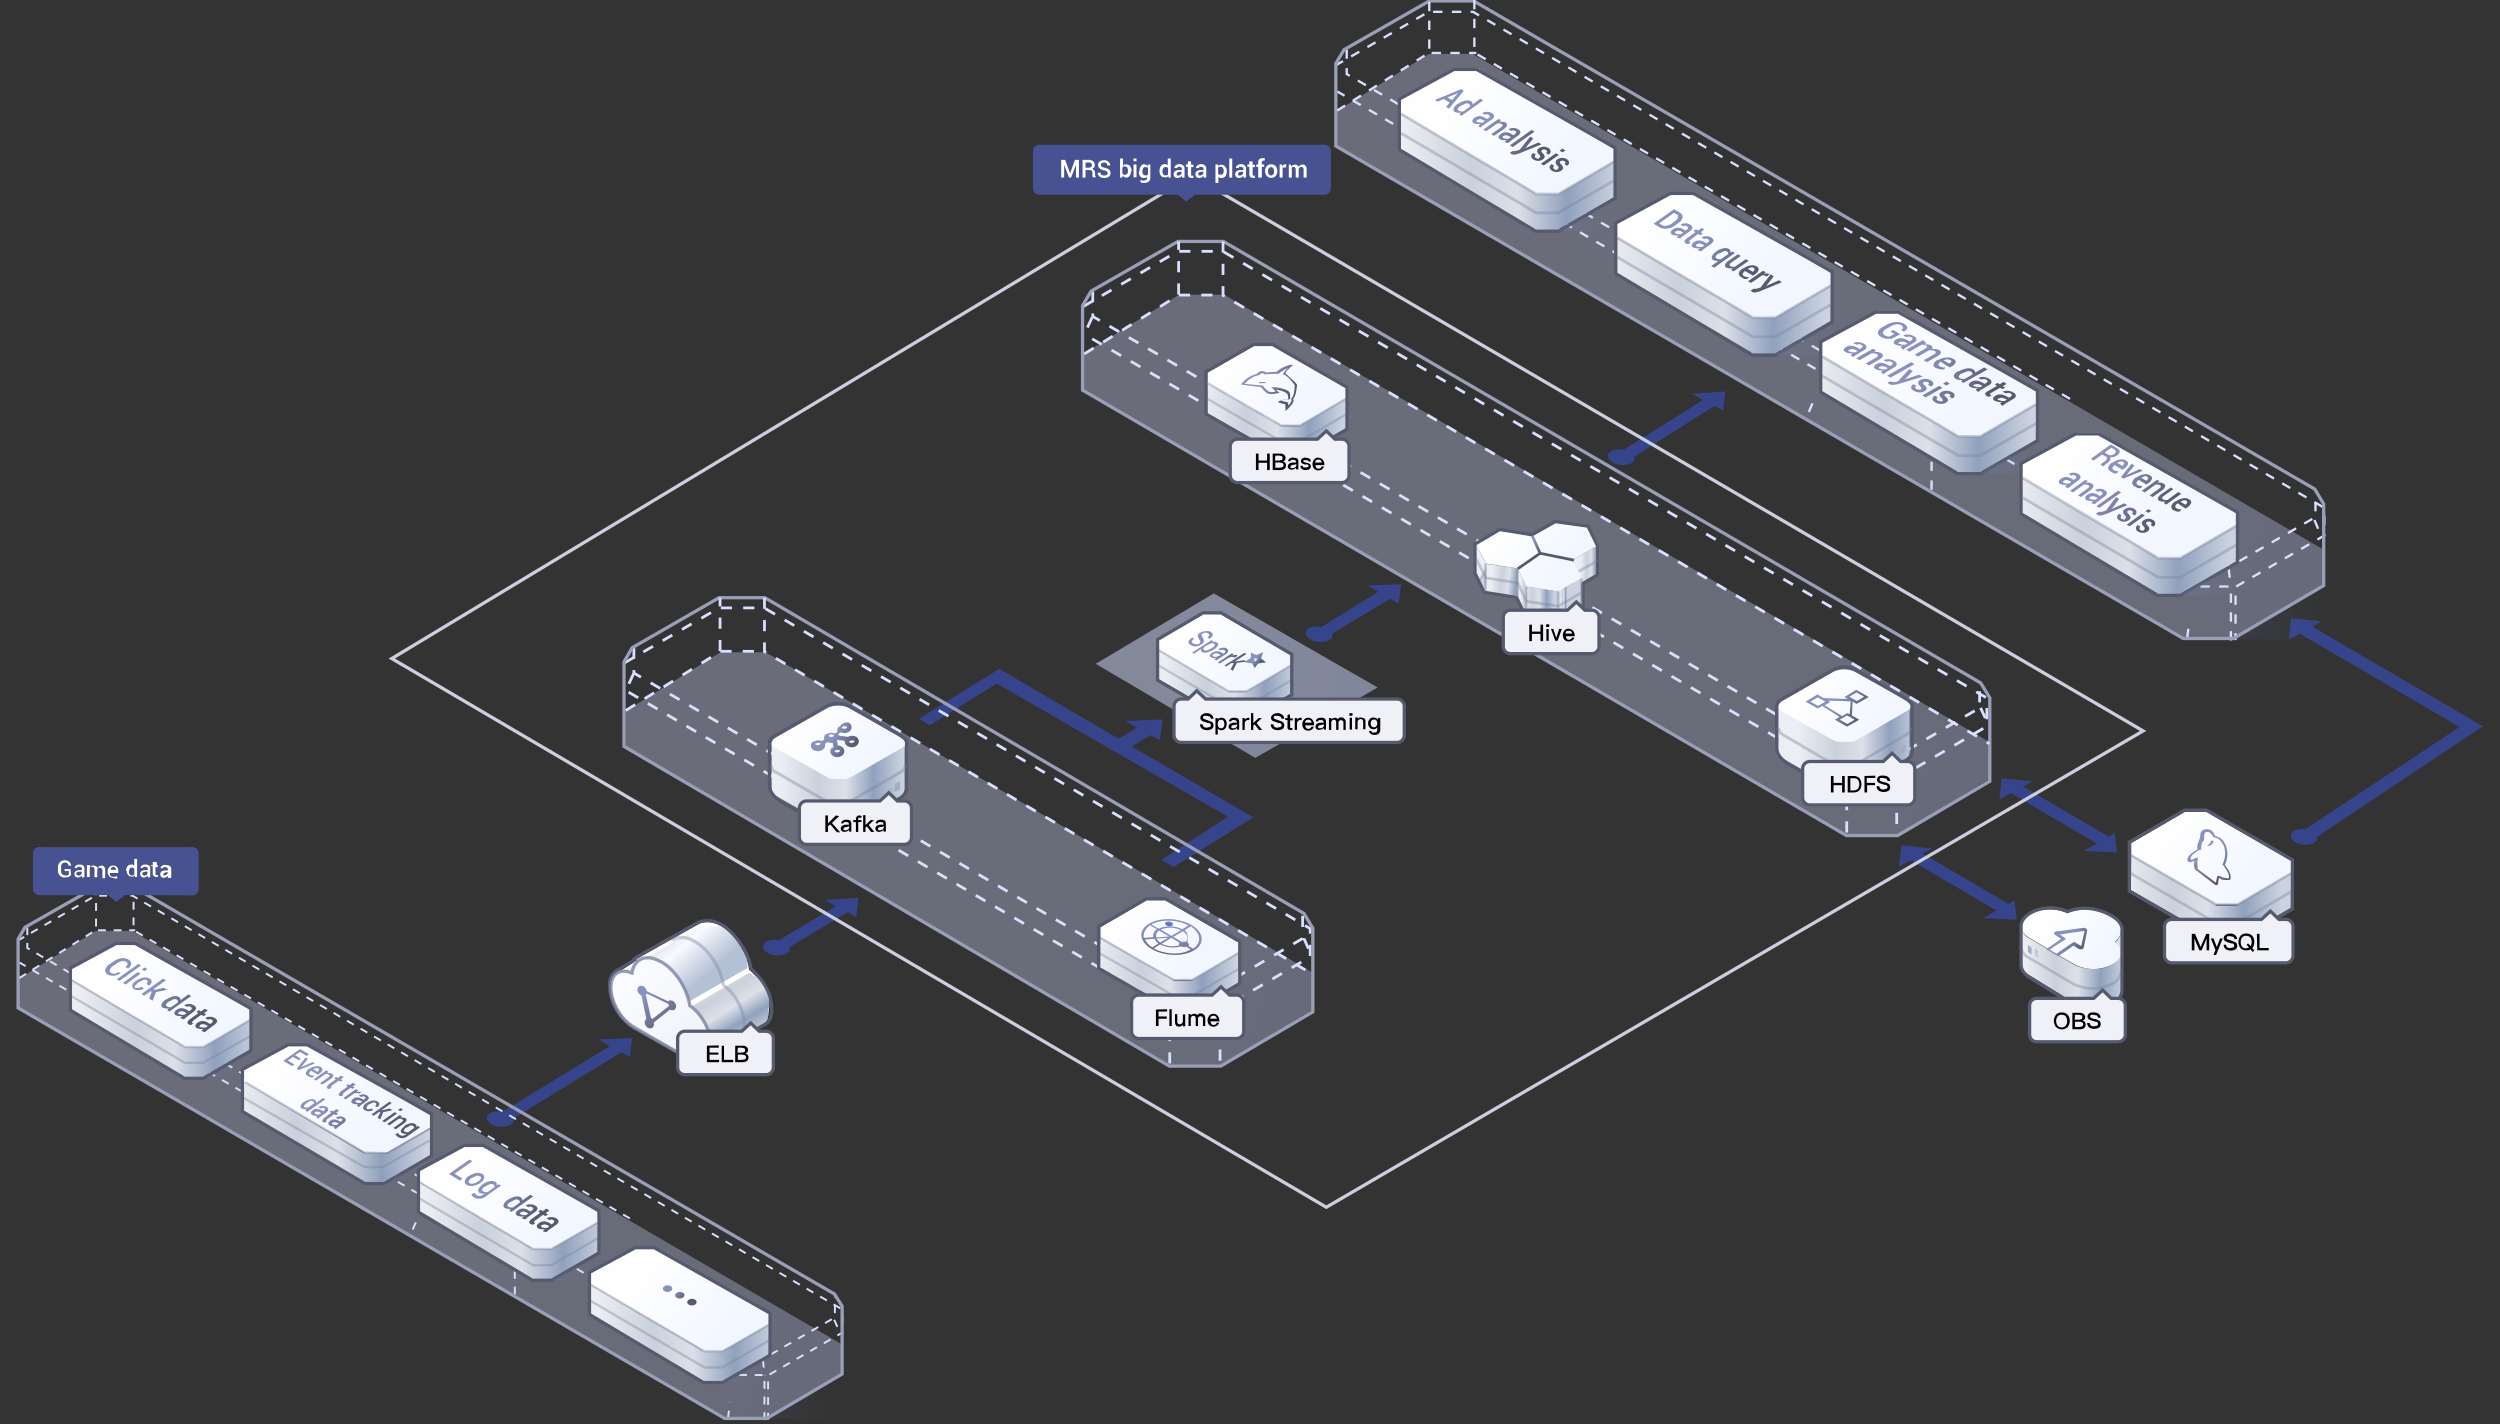 <svg xmlns="http://www.w3.org/2000/svg" xmlns:xlink="http://www.w3.org/1999/xlink" width="760" height="433" viewBox="0 0 760 433"><rect x="0" y="0" width="760" height="433" fill="#333333" stroke="none"/><defs><linearGradient id="a" x1="-577.01" y1="754.48" x2="-575.64" y2="754.21" gradientTransform="matrix(250.56, 0, 0, -148.29, 144499.66, 112217.59)" gradientUnits="userSpaceOnUse"><stop offset="0" stop-color="#bec5df"/><stop offset="1" stop-color="#b5bfe2"/></linearGradient><radialGradient id="b" cx="-555.42" cy="738.59" r="1.08" gradientTransform="matrix(22.44, -2.88, -2.88, -22.44, 14821.46, 15406.77)" gradientUnits="userSpaceOnUse"><stop offset="0" stop-color="#7787c2"/><stop offset="1" stop-color="#7787c3" stop-opacity="0"/></radialGradient><linearGradient id="c" x1="-567.9" y1="746.23" x2="-568.9" y2="746.23" gradientTransform="matrix(57.36, 0, 0, -31.46, 32704.27, 23818.47)" gradientUnits="userSpaceOnUse"><stop offset="0" stop-color="#cbd3e0"/><stop offset="0.24" stop-color="#90a1bd"/><stop offset="0.47" stop-color="#dce0e8"/><stop offset="0.69" stop-color="#cad1dc"/><stop offset="1" stop-color="#ebeef2"/></linearGradient><linearGradient id="d" x1="-568.71" y1="746.88" x2="-568.09" y2="746.6" gradientTransform="matrix(57.3, 0, 0, -33.09, 32671.49, 25041.85)" gradientUnits="userSpaceOnUse"><stop offset="0" stop-color="#fefeff"/><stop offset="1" stop-color="#f1f6ff"/></linearGradient><radialGradient id="e" cx="-538.6" cy="726.13" r="1.08" gradientTransform="matrix(13.09, -1.69, -1.69, -13.09, 8388.52, 8956.25)" xlink:href="#b"/><linearGradient id="f" x1="-567.37" y1="745.58" x2="-568.37" y2="745.58" gradientTransform="matrix(54.47, 0, 0, -29.59, 30983.1, 22370.8)" xlink:href="#c"/><linearGradient id="g" x1="-568.18" y1="746.5" x2="-567.56" y2="746.21" gradientTransform="matrix(54.47, 0, 0, -31.84, 30983.39, 24069.15)" xlink:href="#d"/><radialGradient id="h" cx="-538.6" cy="726.13" r="1.08" gradientTransform="matrix(13.09, -1.69, -1.69, -13.09, 8336.25, 8925.4)" xlink:href="#b"/><linearGradient id="i" x1="-561.35" y1="742.4" x2="-560.91" y2="742.17" gradientTransform="matrix(33.62, 0, 0, -22.82, 18920.87, 17239.73)" gradientUnits="userSpaceOnUse"><stop offset="0" stop-color="#8892bd"/><stop offset="1" stop-color="#555a6f"/></linearGradient><linearGradient id="j" x1="-564.63" y1="744.52" x2="-564.19" y2="744.31" gradientTransform="matrix(41.43, 0, 0, -27.02, 23494.24, 20448.96)" xlink:href="#i"/><linearGradient id="k" x1="-567.37" y1="745.58" x2="-568.37" y2="745.58" gradientTransform="matrix(54.47, 0, 0, -29.59, 31088.91, 22432.24)" xlink:href="#c"/><linearGradient id="l" x1="-568.18" y1="746.5" x2="-567.56" y2="746.21" gradientTransform="matrix(54.47, 0, 0, -31.84, 31089.2, 24130.59)" xlink:href="#d"/><radialGradient id="m" cx="-538.6" cy="726.13" r="1.08" gradientTransform="matrix(13.09, -1.69, -1.69, -13.09, 8442.07, 8986.84)" xlink:href="#b"/><linearGradient id="n" x1="-567.37" y1="745.58" x2="-568.37" y2="745.58" gradientTransform="matrix(54.47, 0, 0, -29.59, 31140.92, 22463.35)" xlink:href="#c"/><linearGradient id="o" x1="-568.18" y1="746.5" x2="-567.56" y2="746.21" gradientTransform="matrix(54.47, 0, 0, -31.84, 31141.21, 24161.7)" xlink:href="#d"/><radialGradient id="p" cx="-538.6" cy="726.13" r="1.08" gradientTransform="matrix(13.09, -1.69, -1.69, -13.09, 8494.07, 9017.95)" xlink:href="#b"/><linearGradient id="q" x1="-561.03" y1="742.01" x2="-560.59" y2="741.79" gradientTransform="matrix(33.02, 0, 0, -22.22, 18677.71, 16846.47)" xlink:href="#i"/><linearGradient id="r" x1="-521.8" y1="703.75" x2="-521.36" y2="703.57" gradientTransform="matrix(10.2, 0, 0, -6.12, 5527.29, 4699.69)" xlink:href="#i"/><linearGradient id="s" x1="-576.55" y1="754.1" x2="-575.18" y2="753.82" gradientTransform="matrix(209.05, 0, 0, -125.87, 120650.66, 95159.69)" xlink:href="#a"/><linearGradient id="t" x1="-577.22" y1="754.7" x2="-575.85" y2="754.43" gradientTransform="matrix(275.41, 0, 0, -164.46, 159215.65, 124265.27)" xlink:href="#a"/><linearGradient id="u" x1="-496.25" y1="730.62" x2="-497.11" y2="730.62" gradientTransform="matrix(7.08, 0, 0, -12.48, 4000.07, 9292.64)" xlink:href="#c"/><linearGradient id="v" x1="-374.11" y1="733.19" x2="-374.15" y2="733.32" gradientTransform="matrix(2.83, 0, 0, -13.93, 1510.35, 10387.64)" xlink:href="#c"/><linearGradient id="w" x1="-519.18" y1="723.23" x2="-520.18" y2="723.35" gradientTransform="matrix(9.84, 0, 0, -9.73, 5572.48, 7210.49)" xlink:href="#c"/><linearGradient id="x" x1="-358.93" y1="733.37" x2="-359.93" y2="733.37" gradientTransform="matrix(2.64, 0, 0, -13.97, 1412.66, 10422.86)" xlink:href="#c"/><linearGradient id="y" x1="-496.52" y1="730.62" x2="-496.84" y2="730.62" gradientTransform="matrix(7.08, 0, 0, -12.48, 3991.83, 9299.15)" xlink:href="#c"/><linearGradient id="z" x1="-518.3" y1="723.87" x2="-519.3" y2="723.87" gradientTransform="matrix(9.7, 0, 0, -9.9, 5500.03, 7348.77)" xlink:href="#c"/><linearGradient id="aa" x1="-562.83" y1="741.14" x2="-562.21" y2="740.86" gradientTransform="matrix(36.29, 0, 0, -20.75, 20881.48, 15542.25)" xlink:href="#d"/><linearGradient id="ab" x1="-544.89" y1="724.13" x2="-544.67" y2="723.92" gradientTransform="matrix(17.16, 0, 0, -9.98, 9816.63, 7391.31)" xlink:href="#i"/><linearGradient id="ac" x1="-564.25" y1="741.77" x2="-565.25" y2="741.78" gradientTransform="matrix(42.11, 0, 0, -21.94, 24168.8, 16399.47)" xlink:href="#c"/><linearGradient id="ad" x1="-565.05" y1="743.3" x2="-564.43" y2="743.02" gradientTransform="matrix(42.07, 0, 0, -24.21, 24146.85, 18106.61)" xlink:href="#d"/><radialGradient id="ae" cx="-538.6" cy="726.13" r="1.08" gradientTransform="matrix(13.09, -1.69, -1.69, -13.09, 8669.48, 8736.48)" xlink:href="#b"/><linearGradient id="af" x1="-544.19" y1="733.74" x2="-543.75" y2="733.5" gradientTransform="matrix(16.92, 0, 0, -14.1, 9593.29, 10459.9)" xlink:href="#i"/><linearGradient id="ag" x1="-564.25" y1="741.77" x2="-565.25" y2="741.78" gradientTransform="matrix(42.11, 0, 0, -21.94, 24136.17, 16567.99)" xlink:href="#c"/><linearGradient id="ah" x1="-565.05" y1="743.3" x2="-564.43" y2="743.02" gradientTransform="matrix(42.07, 0, 0, -24.21, 24114.22, 18275.13)" xlink:href="#d"/><radialGradient id="ai" cx="-538.6" cy="726.13" r="1.08" gradientTransform="matrix(13.09, -1.69, -1.69, -13.09, 8636.84, 8905)" xlink:href="#b"/><linearGradient id="aj" x1="-564.61" y1="742.77" x2="-563.99" y2="742.49" gradientTransform="matrix(40.77, 0, 0, -23.28, 23259.37, 17517.32)" xlink:href="#d"/><linearGradient id="ak" x1="-563.81" y1="744.04" x2="-564.72" y2="744.04" gradientTransform="matrix(40.79, 0, 0, -25.93, 23272.45, 19533.91)" xlink:href="#c"/><linearGradient id="al" x1="-538.79" y1="726.73" x2="-538.34" y2="726.54" gradientTransform="matrix(14.6, 0, 0, -10.84, 8120.21, 8101.19)" xlink:href="#i"/><linearGradient id="am" x1="-572.56" y1="750.19" x2="-571.19" y2="749.93" gradientTransform="matrix(85.67, 0, 0, -49.98, 49359.83, 37690.95)" xlink:href="#a"/><linearGradient id="an" x1="-563.56" y1="741.28" x2="-564.56" y2="741.28" gradientTransform="matrix(40.1, 0, 0, -21.23, 22993.01, 15943.14)" xlink:href="#c"/><linearGradient id="ao" x1="-564.36" y1="742.86" x2="-563.74" y2="742.57" gradientTransform="matrix(40.07, 0, 0, -23.42, 22972.11, 17595.01)" xlink:href="#d"/><radialGradient id="ap" cx="-537.32" cy="725.04" r="1.06" gradientTransform="matrix(12.66, -1.66, -1.66, -12.66, 8384.23, 8510.67)" xlink:href="#b"/><linearGradient id="aq" x1="-545.75" y1="729.9" x2="-545.31" y2="729.67" gradientTransform="matrix(17.64, 0, 0, -12.12, 9998.67, 9041.04)" xlink:href="#i"/><linearGradient id="ar" x1="-426.48" y1="646.1" x2="-426.04" y2="645.81" gradientTransform="matrix(3.81, 0, 0, -2.92, 2006.64, 2086.86)" xlink:href="#i"/><linearGradient id="as" x1="-577.39" y1="754.84" x2="-576.02" y2="754.58" gradientTransform="matrix(300.43, 0, 0, -177.84, 173777.35, 134319.63)" xlink:href="#a"/><radialGradient id="at" cx="-559.34" cy="741.48" r="1.08" gradientTransform="matrix(26.91, -3.45, -3.45, -26.91, 18290.03, 18217.71)" xlink:href="#b"/><linearGradient id="au" x1="-569.14" y1="747.39" x2="-570.14" y2="747.4" gradientTransform="matrix(65.32, 0, 0, -35.48, 37731.12, 26607.7)" xlink:href="#c"/><linearGradient id="av" x1="-569.95" y1="748.19" x2="-569.33" y2="747.9" gradientTransform="matrix(65.32, 0, 0, -38.19, 37731.46, 28644.47)" xlink:href="#d"/><radialGradient id="aw" cx="-545.31" cy="731.09" r="1.08" gradientTransform="matrix(15.7, -2.02, -2.02, -15.7, 10578.45, 10482.91)" xlink:href="#b"/><linearGradient id="ax" x1="-569.14" y1="747.39" x2="-570.14" y2="747.4" gradientTransform="matrix(65.32, 0, 0, -35.48, 37793.48, 26643.78)" xlink:href="#c"/><linearGradient id="ay" x1="-569.95" y1="748.19" x2="-569.33" y2="747.9" gradientTransform="matrix(65.32, 0, 0, -38.19, 37793.83, 28680.54)" xlink:href="#d"/><radialGradient id="az" cx="-545.31" cy="731.09" r="1.08" gradientTransform="matrix(15.7, -2.02, -2.02, -15.7, 10640.82, 10518.99)" xlink:href="#b"/><linearGradient id="ba" x1="-569.14" y1="747.39" x2="-570.14" y2="747.4" gradientTransform="matrix(65.32, 0, 0, -35.48, 37854.32, 26680.77)" xlink:href="#c"/><linearGradient id="bb" x1="-569.95" y1="748.19" x2="-569.33" y2="747.9" gradientTransform="matrix(65.32, 0, 0, -38.19, 37854.66, 28717.54)" xlink:href="#d"/><radialGradient id="bc" cx="-545.31" cy="731.09" r="1.08" gradientTransform="matrix(15.7, -2.02, -2.02, -15.7, 10701.65, 10555.98)" xlink:href="#b"/><linearGradient id="bd" x1="-277.54" y1="734.07" x2="-277.52" y2="735.11" gradientTransform="matrix(1.92, 0, 0, -14.81, 1177.8, 11172.34)" gradientUnits="userSpaceOnUse"><stop offset="0" stop-color="#ecf2fa"/><stop offset="1" stop-color="#d5e0f3"/></linearGradient><linearGradient id="be" x1="-558.91" y1="743.42" x2="-559.91" y2="743.43" gradientTransform="matrix(30.32, 0, 0, -24.71, 17592.11, 18661.93)" xlink:href="#c"/><linearGradient id="bf" x1="-559.71" y1="738.89" x2="-559.1" y2="738.58" gradientTransform="matrix(30.38, 0, 0, -18.1, 17626.71, 13655.8)" xlink:href="#d"/><linearGradient id="bg" x1="-532.51" y1="718.7" x2="-532.07" y2="718.47" gradientTransform="matrix(12.58, 0, 0, -8.52, 7324.86, 6412.31)" xlink:href="#i"/><linearGradient id="bh" x1="-566.09" y1="743.85" x2="-567.09" y2="743.85" gradientTransform="matrix(48.63, 0, 0, -25.54, 28222.79, 19269.32)" xlink:href="#c"/><linearGradient id="bi" x1="-566.89" y1="745.18" x2="-566.27" y2="744.9" gradientTransform="matrix(48.58, 0, 0, -28.18, 28197.44, 21256.74)" xlink:href="#d"/><linearGradient id="bj" x1="-533.99" y1="737.5" x2="-533.83" y2="736.99" gradientTransform="matrix(13, 0, 0, -17, 7613, 12798)" xlink:href="#i"/><radialGradient id="bk" cx="-544.33" cy="730.31" r="1.07" gradientTransform="matrix(15.24, -1.98, -1.98, -15.24, 10418.84, 10337.41)" xlink:href="#b"/><linearGradient id="bl" x1="-569.11" y1="747.4" x2="-570.11" y2="747.4" gradientTransform="matrix(65.13, 0, 0, -35.5, 37558.1, 26586.55)" xlink:href="#c"/><linearGradient id="bm" x1="-569.92" y1="748.19" x2="-569.3" y2="747.9" gradientTransform="matrix(65.13, 0, 0, -38.21, 37558.44, 28624.57)" xlink:href="#d"/><radialGradient id="bn" cx="-545.35" cy="731.09" r="1.08" gradientTransform="matrix(15.71, -2.03, -2.03, -15.71, 10523.76, 10447.18)" xlink:href="#b"/><linearGradient id="bo" x1="-564.41" y1="742.62" x2="-563.79" y2="742.34" gradientTransform="matrix(40.2, 0, 0, -23.03, 23238.72, 17314.1)" xlink:href="#d"/><linearGradient id="bp" x1="-563.61" y1="743.91" x2="-564.52" y2="743.91" gradientTransform="matrix(40.22, 0, 0, -25.65, 23251.61, 19308.71)" xlink:href="#c"/><linearGradient id="bq" x1="-548.41" y1="728.3" x2="-547.97" y2="728.12" gradientTransform="matrix(19.21, 0, 0, -11.41, 11094.46, 8522.31)" xlink:href="#i"/><radialGradient id="br" cx="-557.96" cy="740.23" r="1.03" gradientTransform="matrix(24.99, -3.39, -3.39, -24.99, 16659.71, 16931.17)" xlink:href="#b"/><linearGradient id="bs" x1="-552.77" y1="726.27" x2="-553.14" y2="726.45" gradientTransform="matrix(22.55, 0, 0, -10.7, 12666.38, 8061.35)" gradientUnits="userSpaceOnUse"><stop offset="0" stop-color="#e3ebf9"/><stop offset="0.16" stop-color="#e2ebfd"/><stop offset="0.27" stop-color="#f8faff"/><stop offset="0.41" stop-color="#e3edff"/><stop offset="1" stop-color="#f1f6ff"/></linearGradient><linearGradient id="bt" x1="-554.27" y1="744.04" x2="-554.71" y2="744.81" gradientTransform="matrix(24.11, 0, 0, -26.75, 13588.66, 20220.34)" xlink:href="#c"/><linearGradient id="bu" x1="-561" y1="743.59" x2="-561.41" y2="743.94" gradientTransform="matrix(33.44, 0, 0, -25.22, 18976.13, 19048.76)" gradientUnits="userSpaceOnUse"><stop offset="0" stop-color="#b4c0d4"/><stop offset="0.73" stop-color="#f8faff"/><stop offset="1" stop-color="#e3e8f0"/></linearGradient><linearGradient id="bv" x1="-559.88" y1="746.69" x2="-558.94" y2="745.72" gradientTransform="matrix(30.33, 0, 0, -31.33, 17166.71, 23687.68)" gradientUnits="userSpaceOnUse"><stop offset="0" stop-color="#fcfdff"/><stop offset="1" stop-color="#e9edf5"/></linearGradient><linearGradient id="bw" x1="-529.19" y1="732.15" x2="-528.57" y2="731.15" gradientTransform="matrix(11.66, 0, 0, -12.99, 6368.73, 9811.63)" xlink:href="#i"/><linearGradient id="bx" x1="-265.73" y1="906.35" x2="-264.91" y2="905.35" gradientTransform="matrix(1.02, 1.57, 1.74, -1.13, -949.32, 1720.27)" gradientUnits="userSpaceOnUse"><stop offset="0" stop-color="#99aadb"/><stop offset="1" stop-color="#6071b4"/></linearGradient><linearGradient id="by" x1="-537.38" y1="776.25" x2="-537.02" y2="775.89" gradientTransform="matrix(7.75, 11.93, 13.21, -8.58, -5736.31, 13355.33)" xlink:href="#i"/><linearGradient id="bz" x1="-564.39" y1="743.74" x2="-563.95" y2="743.55" gradientTransform="matrix(40.83, 0, 0, -25.22, 23496.67, 18793.61)" xlink:href="#i"/><linearGradient id="ca" x1="-567.59" y1="743.83" x2="-567.15" y2="743.72" gradientTransform="matrix(52.65, 0, 0, -25.47, 30466.98, 19059.14)" xlink:href="#i"/><linearGradient id="cb" x1="-564.18" y1="744.59" x2="-563.74" y2="744.36" gradientTransform="matrix(40.23, 0, 0, -27.02, 23338.75, 20265.22)" xlink:href="#i"/><linearGradient id="cc" x1="-563.75" y1="743.72" x2="-563.31" y2="743.51" gradientTransform="matrix(39.03, 0, 0, -25.22, 22520.35, 18830.24)" xlink:href="#i"/></defs><title>游戏行业en</title><path d="M192.2,315.5l-.7,5.9-2.6-1.5L156,340a1.6,1.6,0,0,1-.9,2,6.3,6.3,0,0,1-5.7-.2c-1.7-1-1.9-2.5-.5-3.4a5.8,5.8,0,0,1,3.9-.4h-.1l32.6-19.9L182,316Zm68.8-42.6-.7,5.9-2.6-1.5L240,287.9a1.6,1.6,0,0,1-.9,2,6.3,6.3,0,0,1-5.7-.2c-1.7-1-1.9-2.5-.5-3.4a5.8,5.8,0,0,1,3.9-.4h-.1l17.4-10.4-3.3-1.9Zm317-15.9,9.3.9-2.8,1.6,26.1,15.3,1.8-1.1.7,5.9-10.2-.5,4-2.3-26.1-15.3-3.5,2ZM303.8,203.3l1.1.7,35.2,20.6,5.6-3.4-3.7-2,11.4-.5-.8,6.3-2.8-1.5-5.8,3.4,36.7,21.4.3.2-24.3,15.1-3.7-2.2,20.3-13.1-70.3-40.5-20.4,12.7-3.2-2Zm304.7,33.3,9.3.9-2.8,1.6,26.1,15.3,1.8-1.1.7,5.9-10.2-.5,4-2.3-26.1-15.3-3.5,2ZM696.5,188l9.3.9-2.9,1.6,51.9,30.3-50.4,33.6h0a1.6,1.6,0,0,1-.9,1.8,6.3,6.3,0,0,1-5.7-.2c-1.7-1-1.9-2.5-.5-3.4a5.6,5.6,0,0,1,3.5-.5L747.7,221l-48.6-28.4-3.3,1.8ZM425.9,177.6l-.7,5.9-2.6-1.5-17.6,10.6a1.6,1.6,0,0,1-.9,2,6.3,6.3,0,0,1-5.7-.2c-1.7-1-1.9-2.5-.5-3.4a5.8,5.8,0,0,1,3.9-.4h-.1L419,179.9l-3.3-1.9ZM524.5,119l-.7,5.9-2.6-1.5-24.4,15.4a1.6,1.6,0,0,1-.9,2,6.3,6.3,0,0,1-5.7-.2c-1.7-1-1.9-2.5-.5-3.4a5.8,5.8,0,0,1,3.9-.4h-.1l24.2-15.2-3.3-1.9Z" style="fill:#3a51c6;opacity:0.6;isolation:isolate"/><polygon points="119.1 200.2 362.3 53.4 651.5 222.2 403.2 367 119.1 200.2" style="fill:none;stroke:#cbcfde"/><g style="opacity:0.4"><polygon points="5.3 306.4 220 431.3 232.7 431.3 255.8 417.5 255.8 408.6 40.2 283 29.1 283 5.3 297.8 5.3 306.4" style="fill:url(#a)"/></g><line x1="253.6" y1="401.2" x2="255.4" y2="405.3" style="fill:none;stroke:#d7e0ff;stroke-width:0.594px;stroke-dasharray:2.378"/><path d="M5.3,286,29,272.3H40.3L256.1,398.1v7l-22.6,13v13.5" style="fill:none;stroke:#d7e0ff;stroke-width:0.594px;stroke-dasharray:2.378"/><path d="M232.4,431.7V418H220" style="fill:none;stroke:#d7e0ff;stroke-width:0.594px;stroke-dasharray:2.378"/><path d="M156.5,393.5V379.9L5.9,292.6" style="fill:none;stroke:#d7e0ff;stroke-width:0.594px;stroke-dasharray:2.378"/><path d="M8.3,281.9v6.3L221.7,412.8h10.8l21.3-12.3v-6.3" style="fill:none;stroke:#d7e0ff;stroke-width:0.594px;stroke-dasharray:2.378"/><path d="M126.4,371.6l-1.8,4.2m96.7,55.4.6-4.8" style="fill:none;stroke:#d7e0ff;stroke-width:0.594px;stroke-dasharray:2.378"/><path d="M231.9,413.4l.6,4.8m-12.5,0,.6-4.8" style="fill:none;stroke:#d7e0ff;stroke-width:0.594px;stroke-dasharray:2.378"/><polygon points="7.6 281.9 29.2 269.6 40.5 269.6 253.7 393.4 256 397.1 256 417.7 233.1 431.2 220.3 431.2 5.5 306.4 5.5 285.5 7.6 281.9" style="fill:none;stroke:#999fb6"/><path d="M40.6,269.4v13.4l151.9,88.2" style="fill:none;stroke:#d7e0ff;stroke-width:0.594px;stroke-dasharray:2.378"/><path d="M5.9,297.3l23.3-14.6V269.4" style="fill:none;stroke:#d7e0ff;stroke-width:0.594px;stroke-dasharray:2.378"/><line x1="29.8" y1="282.8" x2="41.1" y2="282.8" style="fill:none;stroke:#d7e0ff;stroke-width:0.594px;stroke-dasharray:2.378"/><polygon points="232.7 431.4 257.8 431.4 257.8 408.8 255.7 408.8 255.7 418.1 232.7 431.4" style="opacity:0.104;isolation:isolate;fill:url(#b)"/><path d="M38,272.1l-2.6,2.1-2.6-2.1H12.2a2,2,0,0,1-2.2-1.8V259.3a2,2,0,0,1,2.2-1.8h46a2,2,0,0,1,2.2,1.8v11.1a2,2,0,0,1-2.2,1.8Z" style="fill:#475292"/><polygon points="117.4 350.8 131.1 342.9 131 351.9 117.4 359.8 117.4 360.1 110.9 360.1 110.9 359.8 73.7 337.7 73.8 328.7 111 350.8 111 350.3 117.4 350.3 117.4 350.8" style="fill:url(#c)"/><polygon points="130.7 339 131 342.8 117.7 350.4 110.8 350.4 73.8 328.7 73.7 325.5 87.9 317.3 93.5 317.3 130.7 339" style="fill:url(#d)"/><polyline points="131.2 342.8 117.7 350.6 110.8 350.4 74.6 329" style="fill:none;stroke:#7d849e;stroke-width:0.735px;opacity:0.402;isolation:isolate"/><polyline points="130.6 346.7 116.4 354.8 110.8 354.8 74.1 333.8" style="fill:none;stroke:#7d849e;stroke-width:0.735px;opacity:0.402;isolation:isolate"/><polygon points="73.7 337.9 73.7 325.1 87.6 317.6 93.4 317.6 131.2 338.6 131.2 351.4 116.8 359.8 110.9 359.8 73.7 337.9" style="fill:none;stroke:#555a6f"/><polygon points="114.1 358.5 128.7 358.5 128.7 345.3 127.4 345.3 127.4 350.7 114.1 358.5" style="opacity:0.204;isolation:isolate;fill:url(#e)"/><polygon points="62.2 318.1 76 310.1 75.9 319.1 62.2 327 62.2 327.4 55.8 327.4 55.8 327.1 21.5 306.8 21.5 297.8 55.8 318.1 55.8 317.5 62.2 317.5 62.2 318.1" style="fill:url(#f)"/><polygon points="75.9 306.9 76 310.1 61.8 318.3 56.2 318.3 21.5 297.8 21.5 294.6 35.6 286.5 41.2 286.5 75.9 306.9" style="fill:url(#g)"/><polyline points="76 310.1 61.8 318.3 56.2 318.3 21.8 298" style="fill:none;stroke:#7d849e;stroke-width:0.735px;opacity:0.402;isolation:isolate"/><polyline points="76 315 61.8 323.1 56.2 323.1 21.8 302.9" style="fill:none;stroke:#7d849e;stroke-width:0.735px;opacity:0.402;isolation:isolate"/><polygon points="21.4 307.1 21.4 294.3 35.3 286.8 41.1 286.8 76.3 306.6 76.3 319.4 61.9 327.8 56 327.8 21.4 307.1" style="fill:none;stroke:#555a6f"/><polygon points="61.8 327.6 76.4 327.6 76.4 314.4 75.2 314.4 75.2 319.8 61.8 327.6" style="opacity:0.204;isolation:isolate;fill:url(#h)"/><path d="M36.7,295.8h0a3.9,3.9,0,0,1-2,.8,3.1,3.1,0,0,1-2-.4,1.3,1.3,0,0,1-.7-1.4,2.9,2.9,0,0,1,1.3-1.7l1.2-.8a5.4,5.4,0,0,1,2.4-1,3.1,3.1,0,0,1,2.1.4,1.5,1.5,0,0,1,.9,1.3,2,2,0,0,1-1,1.4h0l-.8-.5a1.4,1.4,0,0,0,.7-.8q0-.4-.5-.7a1.7,1.7,0,0,0-1.3-.2,4.1,4.1,0,0,0-1.5.7l-1.2.8a2.4,2.4,0,0,0-.9,1.1.7.7,0,0,0,.3.9,1.7,1.7,0,0,0,1.1.3,2.6,2.6,0,0,0,1.2-.5Zm-.4,2.4-.8-.5,6.6-4.7.8.5Zm1.9,1.1-.8-.5,4.5-3.3.8.5Zm5.7-4.1-.8-.5.9-.6.8.5Zm-2.4,5.1h.7l.8-.3.8.5h0a2.8,2.8,0,0,1-1.5.5,2.5,2.5,0,0,1-1.5-.3,1.1,1.1,0,0,1-.6-1.2,2.9,2.9,0,0,1,1.2-1.4h.1a5.1,5.1,0,0,1,2.1-.9,2.6,2.6,0,0,1,1.9.3,1,1,0,0,1,.6,1,1.6,1.6,0,0,1-.8,1.1h0l-.8-.5a1,1,0,0,0,.4-.6.4.4,0,0,0-.2-.5,1.3,1.3,0,0,0-1.1-.1l-1.2.6h-.1a2.7,2.7,0,0,0-.9.9A.5.5,0,0,0,41.4,300.4Zm4.6,1.2-.3-.2-2,1.4-.8-.5,6.6-4.7.8.5-3.7,2.7.3.2,2.8-.6,1,.6-3.4.7-1,2.6-1-.6Zm4.4,2.4a6,6,0,0,1,2.1-1,2.3,2.3,0,0,1,1.8.2.9.9,0,0,1,.4.4.9.9,0,0,1,0,.6l2.5-1.8.8.5-6.6,4.7-.7-.4.5-.5h-.9l-.8-.2a.9.9,0,0,1-.5-1.1,3.1,3.1,0,0,1,1.2-1.4Zm.8.6a2.3,2.3,0,0,0-.8.8q-.2.4.3.7l.6.2H52l2-1.4a.7.7,0,0,0,.1-.5.6.6,0,0,0-.3-.4,1.3,1.3,0,0,0-1.1-.1l-1.4.7Zm3.5,5,.3-.3.3-.3h-1l-.9-.2q-.6-.4-.5-.8a1.4,1.4,0,0,1,.7-.9,2.4,2.4,0,0,1,1.5-.5,3,3,0,0,1,1.6.5l.7.4.4-.3a.8.8,0,0,0,.4-.5q0-.3-.3-.5l-.6-.2-.6.2-.8-.5h0a2.3,2.3,0,0,1,1.4-.4,2.6,2.6,0,0,1,1.5.4,1.1,1.1,0,0,1,.7.9q0,.5-.8,1.1l-2,1.5-.5.4-.4.4Zm-.3-1.2.8.2H56l.7-.5-.7-.4-.8-.2-.7.2a.5.5,0,0,0-.3.4Q54.2,308.3,54.4,308.4Zm8.7-1.2L62,308l.7.4-.8.5-.7-.4-2.5,1.8-.3.4a.3.3,0,0,0,.1.3h.3l-.7.6h-.4l-.3-.2a.7.7,0,0,1-.4-.7q.1-.4.8-.9l2.5-1.8-.6-.4.8-.5.6.4,1.1-.8Zm-2,6.3.3-.3.3-.3h-1l-.9-.2q-.6-.4-.5-.8a1.4,1.4,0,0,1,.7-.9,2.4,2.4,0,0,1,1.5-.5,3,3,0,0,1,1.6.5l.7.4.4-.3a.8.8,0,0,0,.4-.5q0-.3-.3-.5l-.6-.2-.6.2-.8-.5h0a2.3,2.3,0,0,1,1.4-.4,2.6,2.6,0,0,1,1.5.4,1.1,1.1,0,0,1,.7.9q0,.5-.8,1.1l-2,1.5-.5.4-.4.4Zm-.3-1.2.8.2h.8l.7-.5-.7-.4-.8-.2-.7.2a.5.5,0,0,0-.3.4Q60.5,312.2,60.8,312.3Z" style="fill:url(#i)"/><path d="M90.8,322.3l-1.7-1-1.6,1.1,2,1.2-.7.5-2.7-1.6,5.1-3.6,2.7,1.6-.7.5-2-1.2-1.5,1,1.7,1Zm.9,1.9-.3.3h0l.4-.2,3.2-1.4.7.4-4.9,2-.6-.4,2.7-3.4.7.4Zm1.9,2.9a.9.9,0,0,1-.6-1,2.2,2.2,0,0,1,1-1.2h.1a4.2,4.2,0,0,1,1.8-.7,2.2,2.2,0,0,1,1.6.2q.6.4.5.9a2.2,2.2,0,0,1-.9,1.1l-.5.3-2-1.2h0a1.4,1.4,0,0,0-.6.7q-.1.3.3.6l.6.2h.6l-.3.5h-.8Zm3.2-2.4H96l-.8.3h0l1.2.8h.1a1.1,1.1,0,0,0,.5-.5Q97,324.9,96.7,324.7Zm3.1,1.1-.5.4h.8l.7.2a.7.7,0,0,1,.4.7q-.1.4-.9,1L98,329.7l-.7-.4,2.4-1.7q.4-.3.5-.5t-.2-.4l-.5-.2h-.6l-2.8,2-.7-.4,3.8-2.7Zm4.6,1.6-.9.7.6.3-.6.4-.6-.3-2.1,1.5-.3.3v.2h.3l-.6.5h-.6a.6.6,0,0,1-.3-.6q.1-.3.6-.8l2.1-1.5-.5-.3.6-.4.5.3.9-.7Zm3.6,2.2-.9.7.6.3-.6.4-.6-.3-2.1,1.5-.3.3v.2h.3l-.6.5h-.6a.6.6,0,0,1-.3-.6q.1-.3.6-.8l2.1-1.5-.5-.3.6-.4.5.3.9-.7Zm1,2.9-.3-.2h-1l-2.7,1.9-.7-.4,3.8-2.7.7.4-.5.4h1.6Zm-.6,3.6.2-.2.2-.2H108l-.7-.2q-.5-.3-.5-.7a1.2,1.2,0,0,1,.6-.8,2.1,2.1,0,0,1,1.2-.4,2.6,2.6,0,0,1,1.3.4l.6.3.3-.2a.7.7,0,0,0,.3-.4q0-.2-.3-.4h-.5l-.5.2-.7-.4h0a2,2,0,0,1,1.1-.4,2.2,2.2,0,0,1,1.3.3.9.9,0,0,1,.6.8q0,.4-.6.9l-1.7,1.2-.4.3-.3.4Zm-.3-1,.6.2h.7l.6-.4-.6-.3-.7-.2-.6.2-.2.3Q107.9,334.9,108.2,335.1Zm3.5,2.1h.6l.6-.2.6.4h0a2.4,2.4,0,0,1-1.3.4,2.1,2.1,0,0,1-1.3-.3.9.9,0,0,1-.5-1,2.4,2.4,0,0,1,1-1.2h.1a4.3,4.3,0,0,1,1.7-.7,2.2,2.2,0,0,1,1.6.3.8.8,0,0,1,.5.8,1.4,1.4,0,0,1-.7.9h0l-.6-.4a.8.8,0,0,0,.4-.5.4.4,0,0,0-.2-.4,1.1,1.1,0,0,0-.9-.1l-1,.5h-.1a2.3,2.3,0,0,0-.7.7Q111.3,337,111.7,337.2Zm3.9,1-.3-.2-1.7,1.2-.7-.4,5.5-3.9.7.4-3.1,2.2h.2l2.3-.5.8.5-2.8.6-.9,2.2-.8-.5Zm1.3,3-.7-.4,3.8-2.7.7.4Zm4.8-3.4-.7-.4.8-.5.7.4Zm.5,1.5-.5.4h.8l.7.2a.7.7,0,0,1,.4.7q-.1.4-.9,1l-2.4,1.7-.7-.4,2.4-1.7q.4-.3.5-.5t-.2-.4l-.5-.2h-.6l-2.8,2-.7-.4,3.8-2.7Zm.7,3a5.1,5.1,0,0,1,1.8-.8,1.9,1.9,0,0,1,1.5.2.7.7,0,0,1,.4.4.7.7,0,0,1-.1.5l.6-.3.6.4-3.8,2.7a3,3,0,0,1-1.5.6,2.5,2.5,0,0,1-1.5-.4l-.4-.4-.3-.4.8-.4.2.4.4.3.8.2.8-.3.4-.3h-.7l-.6-.2a.7.7,0,0,1-.4-.9,2.5,2.5,0,0,1,1-1.1Zm.6.5a1.9,1.9,0,0,0-.7.7q-.1.3.2.5l.5.2h.6l1.7-1.2a.6.6,0,0,0,.1-.4l-.3-.3a1.1,1.1,0,0,0-.9-.1l-1.1.6ZM92.5,335a5.1,5.1,0,0,1,1.8-.8,1.9,1.9,0,0,1,1.5.2l.3.4a.7.7,0,0,1,0,.5l2.1-1.5.7.4L93.4,338l-.6-.4.4-.4h-.8l-.6-.2a.7.7,0,0,1-.4-.9,2.5,2.5,0,0,1,1-1.1Zm.6.5a1.9,1.9,0,0,0-.7.7q-.1.3.2.5h1.1l1.7-1.2a.6.6,0,0,0,.1-.4l-.3-.3a1.1,1.1,0,0,0-.9-.1l-1.1.6Zm3,4.1.2-.2.2-.2h-.8L95,339q-.5-.3-.5-.7a1.2,1.2,0,0,1,.6-.8,2.1,2.1,0,0,1,1.2-.4,2.6,2.6,0,0,1,1.3.4l.6.3.3-.2a.7.7,0,0,0,.3-.4q0-.2-.3-.4h-.5l-.5.2-.7-.4h0a2,2,0,0,1,1.1-.4,2.2,2.2,0,0,1,1.3.3.9.9,0,0,1,.6.8q0,.4-.6.9l-1.7,1.2-.4.3-.3.4Zm-.3-1,.6.2h.7l.6-.4-.6-.3-.7-.2-.6.2-.2.3Q95.6,338.5,95.8,338.6Zm7.3-1-.9.7.6.3-.6.4-.6-.3-2.1,1.5-.3.3v.2h.3l-.6.5h-.6a.6.6,0,0,1-.3-.6q.1-.3.6-.8l2.1-1.5-.5-.3.6-.4.5.3.9-.7Zm-1.7,5.2.2-.2.2-.2H101l-.7-.2q-.5-.3-.5-.7a1.2,1.2,0,0,1,.6-.8,2.1,2.1,0,0,1,1.2-.4,2.6,2.6,0,0,1,1.3.4l.6.3.3-.2a.7.7,0,0,0,.3-.4q0-.2-.3-.4h-.5l-.5.2-.7-.4h0a2,2,0,0,1,1.1-.4,2.2,2.2,0,0,1,1.3.3.9.9,0,0,1,.6.8q0,.4-.6.9l-1.7,1.2-.4.3-.3.4Zm-.3-1,.6.2h.7l.6-.4-.6-.3-.7-.2-.6.2-.2.3Q100.9,341.7,101.1,341.9Z" style="fill:url(#j)"/><polygon points="168 379.5 181.8 371.6 181.7 380.6 168 388.5 168 388.9 161.6 388.9 161.6 388.5 127.3 368.3 127.3 359.3 161.6 379.5 161.6 379 168 379 168 379.5" style="fill:url(#k)"/><polygon points="181.7 368.4 181.8 371.6 167.6 379.7 162 379.7 127.3 359.3 127.3 356.1 141.4 347.9 147 347.9 181.7 368.4" style="fill:url(#l)"/><polyline points="181.8 371.6 167.6 379.7 162 379.7 127.6 359.4" style="fill:none;stroke:#7d849e;stroke-width:0.735px;opacity:0.402;isolation:isolate"/><polyline points="181.8 376.4 167.6 384.6 162 384.6 127.6 364.4" style="fill:none;stroke:#7d849e;stroke-width:0.735px;opacity:0.402;isolation:isolate"/><polygon points="127.2 368.5 127.2 355.7 141.1 348.2 146.9 348.2 182.1 368.1 182.1 380.9 167.7 389.2 161.8 389.2 127.2 368.5" style="fill:none;stroke:#555a6f"/><polygon points="167.6 389.1 182.2 389.1 182.2 375.9 181 375.9 181 381.3 167.6 389.1" style="opacity:0.204;isolation:isolate;fill:url(#m)"/><polygon points="220 410.6 233.8 402.7 233.7 411.7 220 419.6 220 420 213.6 420 213.6 419.6 179.3 399.4 179.4 390.4 213.6 410.6 213.6 410.1 220 410.1 220 410.6" style="fill:url(#n)"/><polygon points="233.8 399.5 233.8 402.7 219.6 410.8 214.1 410.8 179.3 390.4 179.3 387.2 193.4 379 199 379 233.8 399.5" style="fill:url(#o)"/><polyline points="233.8 402.7 219.6 410.8 214.1 410.8 179.6 390.6" style="fill:none;stroke:#7d849e;stroke-width:0.735px;opacity:0.402;isolation:isolate"/><polyline points="233.8 407.5 219.6 415.7 214.1 415.7 179.6 395.5" style="fill:none;stroke:#7d849e;stroke-width:0.735px;opacity:0.402;isolation:isolate"/><polygon points="179.2 399.6 179.2 386.8 193.1 379.3 198.9 379.3 234.1 399.2 234.1 412 219.7 420.3 213.8 420.3 179.2 399.6" style="fill:none;stroke:#555a6f"/><polygon points="219.6 420.2 234.2 420.2 234.2 407 233 407 233 412.4 219.6 420.2" style="opacity:0.204;isolation:isolate;fill:url(#p)"/><path d="M138.2,356.8l2.4,1.5-.8.6-3.3-2,6.2-4.4.9.5Zm4.4.7a5.1,5.1,0,0,1,2.1-.9,2.8,2.8,0,0,1,1.9.3,1.1,1.1,0,0,1,.6,1.2,2.8,2.8,0,0,1-1.2,1.5H146a5.1,5.1,0,0,1-2.2.9,2.8,2.8,0,0,1-1.9-.3,1.1,1.1,0,0,1-.6-1.2,2.8,2.8,0,0,1,1.2-1.5Zm.8.6a2.6,2.6,0,0,0-.9.9.5.5,0,0,0,.3.7,1.4,1.4,0,0,0,1.1.1,4,4,0,0,0,1.3-.6h.1a2.5,2.5,0,0,0,.9-.9.5.5,0,0,0-.3-.7,1.4,1.4,0,0,0-1.1-.1l-1.3.6Zm3.2,2a6.1,6.1,0,0,1,2.2-1,2.3,2.3,0,0,1,1.8.2.9.9,0,0,1,.4.5.9.9,0,0,1-.1.6l.7-.4.7.4-4.6,3.3a3.6,3.6,0,0,1-1.8.7,2.9,2.9,0,0,1-1.8-.4l-.5-.4-.3-.5.9-.5.3.4.5.4a1.5,1.5,0,0,0,.9.2l1-.4.5-.3h-.8l-.7-.2a.9.9,0,0,1-.5-1.1,3.1,3.1,0,0,1,1.2-1.4Zm.8.6a2.3,2.3,0,0,0-.8.8q-.2.4.3.7l.6.2h.7l2-1.4a.7.7,0,0,0,.1-.5.6.6,0,0,0-.3-.4,1.3,1.3,0,0,0-1.1-.1l-1.4.7Zm6.9,4.1a6.1,6.1,0,0,1,2.2-1,2.3,2.3,0,0,1,1.8.2.9.9,0,0,1,.4.4.8.8,0,0,1,0,.6l2.5-1.8.9.5-6.6,4.7-.7-.4.5-.5h-.9l-.8-.2a.9.9,0,0,1-.5-1.1,3.1,3.1,0,0,1,1.2-1.4Zm.8.6a2.3,2.3,0,0,0-.8.8q-.2.4.3.7l.6.2h.7l2-1.4a.7.7,0,0,0,.1-.5.6.6,0,0,0-.3-.4,1.3,1.3,0,0,0-1.1-.1l-1.4.7Zm3.5,5,.3-.3.3-.3h-1l-.9-.2q-.6-.4-.5-.8a1.4,1.4,0,0,1,.7-.9,2.5,2.5,0,0,1,1.5-.5,3.1,3.1,0,0,1,1.6.5l.7.4.4-.3a.8.8,0,0,0,.4-.5q0-.3-.3-.5l-.6-.2-.6.2-.8-.5h0a2.3,2.3,0,0,1,1.4-.4,2.7,2.7,0,0,1,1.5.4,1.1,1.1,0,0,1,.7.9q0,.5-.8,1.1l-2,1.4-.5.4-.4.4Zm-.3-1.2.8.2h.8l.7-.5-.7-.4-.8-.2-.7.2a.5.5,0,0,0-.3.4Q158,368.9,158.2,369.1Zm8.7-1.2-1.1.8.7.4-.8.5-.7-.4-2.5,1.8-.3.3a.3.3,0,0,0,.2.3h.3l-.7.6h-.4l-.4-.2a.7.7,0,0,1-.4-.7q.1-.4.8-.9l2.5-1.8-.6-.4.8-.5.6.4,1.1-.8Zm-2,6.3.3-.3.3-.3h-1l-.9-.2q-.6-.4-.5-.8a1.4,1.4,0,0,1,.7-.9,2.5,2.5,0,0,1,1.5-.5,3.1,3.1,0,0,1,1.6.5l.7.4.4-.3a.8.8,0,0,0,.4-.5q0-.3-.3-.5l-.6-.2-.6.2-.8-.5h0a2.3,2.3,0,0,1,1.4-.4,2.7,2.7,0,0,1,1.5.4,1.1,1.1,0,0,1,.7.9q0,.5-.8,1.1l-2,1.4-.5.4-.4.4Zm-.3-1.2.8.2h.8l.7-.5-.7-.4-.8-.2-.7.2a.5.5,0,0,0-.3.4Q164.4,372.8,164.6,373Z" style="fill:url(#q)"/><path d="M202,392.5a.8.8,0,0,1-.1-1.4,1.8,1.8,0,0,1,2-.1.8.8,0,0,1,.1,1.4A1.8,1.8,0,0,1,202,392.5Zm3.7,2a.8.8,0,0,1-.1-1.4,1.8,1.8,0,0,1,2-.1.8.8,0,0,1,.1,1.4A1.8,1.8,0,0,1,205.7,394.5Zm3.7,2.1a.8.8,0,0,1-.1-1.4,1.8,1.8,0,0,1,2-.1.8.8,0,0,1,.1,1.4A1.8,1.8,0,0,1,209.4,396.6Z" style="fill:url(#r)"/><g style="opacity:0.4"><polygon points="190.1 227.7 356.6 324.2 370.8 324.2 399.2 306.9 398.9 295.6 232.7 198.3 219 198.3 190.1 216.2 190.1 227.7" style="fill:url(#s)"/></g><line x1="396.4" y1="285.3" x2="398.7" y2="290.5" style="fill:none;stroke:#d7e0ff;stroke-width:0.849px;stroke-dasharray:3.397"/><path d="M189.7,201.6l28.9-16.8h13.7l166,97.5v8.6l-27.4,16v16.6" style="fill:none;stroke:#d7e0ff;stroke-width:0.849px;stroke-dasharray:3.397"/><line x1="371.1" y1="306.9" x2="355.9" y2="306.9" style="fill:none;stroke:#d7e0ff;stroke-width:0.849px;stroke-dasharray:3.397"/><path d="M355.6,323.3V306.7L190.2,209.9" style="fill:none;stroke:#d7e0ff;stroke-width:0.849px;stroke-dasharray:3.397"/><path d="M192.7,196.9v7.7l164.1,95.9h13.2l26-15.2v-7.7" style="fill:none;stroke:#d7e0ff;stroke-width:0.849px;stroke-dasharray:3.397"/><path d="M192.6,204.8l-2.4,5.2m165.5,96.8,1-6" style="fill:none;stroke:#d7e0ff;stroke-width:0.849px;stroke-dasharray:3.397"/><path d="M370.1,300.8l1,6m-15.2,0,1-6" style="fill:none;stroke:#d7e0ff;stroke-width:0.849px;stroke-dasharray:3.397"/><polygon points="192.2 196.9 218.6 181.7 232.5 181.7 396.4 277.7 399.1 282.2 399.1 307.6 371.1 324.1 355.5 324.1 189.7 226.9 189.7 201.2 192.2 196.9" style="fill:none;stroke:#999fb6"/><path d="M232.4,181.7v16.4l166.7,98.1" style="fill:none;stroke:#d7e0ff;stroke-width:0.849px;stroke-dasharray:3.397"/><path d="M190.2,216l28.7-17.9V181.7" style="fill:none;stroke:#d7e0ff;stroke-width:0.849px;stroke-dasharray:3.397"/><line x1="219" y1="198" x2="232.7" y2="198" style="fill:none;stroke:#d7e0ff;stroke-width:0.849px;stroke-dasharray:3.397"/><g style="opacity:0.4"><polygon points="329.5 119 562.3 254.1 576.5 254.1 604.9 236.8 604.6 225.5 372.1 89.6 358.4 89.6 329.5 107.5 329.5 119" style="fill:url(#t)"/></g><line x1="602.1" y1="215.2" x2="604.5" y2="220.4" style="fill:none;stroke:#d7e0ff;stroke-width:0.849px;stroke-dasharray:3.397"/><path d="M329.1,93.3,358,76.4h13.7L604,212.2v8.6l-27.4,16v16.6" style="fill:none;stroke:#d7e0ff;stroke-width:0.849px;stroke-dasharray:3.397"/><line x1="576.9" y1="236.8" x2="561.6" y2="236.8" style="fill:none;stroke:#d7e0ff;stroke-width:0.849px;stroke-dasharray:3.397"/><path d="M561.4,253.1V236.6l-231.8-135" style="fill:none;stroke:#d7e0ff;stroke-width:0.849px;stroke-dasharray:3.397"/><path d="M332.2,88.5v7.7L562.6,230.4h13.2l26-15.2v-7.7" style="fill:none;stroke:#d7e0ff;stroke-width:0.849px;stroke-dasharray:3.397"/><path d="M332,96.5l-2.4,5.2m231.8,135,1-6" style="fill:none;stroke:#d7e0ff;stroke-width:0.849px;stroke-dasharray:3.397"/><path d="M575.8,230.7l1,6m-15.2,0,1-6" style="fill:none;stroke:#d7e0ff;stroke-width:0.849px;stroke-dasharray:3.397"/><polygon points="331.7 88.5 358.1 73.4 371.9 73.4 602.1 207.6 604.9 212.1 604.9 237.5 576.9 254 561.3 254 329.1 118.6 329.1 92.9 331.7 88.5" style="fill:none;stroke:#999fb6"/><path d="M371.8,73.4V89.8l233,136.3" style="fill:none;stroke:#d7e0ff;stroke-width:0.849px;stroke-dasharray:3.397"/><path d="M329.6,107.6l28.7-17.9V73.4" style="fill:none;stroke:#d7e0ff;stroke-width:0.849px;stroke-dasharray:3.397"/><line x1="358.4" y1="89.7" x2="372.1" y2="89.7" style="fill:none;stroke:#d7e0ff;stroke-width:0.849px;stroke-dasharray:3.397"/><path d="M363.2,59.2l-2.6,2.1-2.6-2.1H316.2a2,2,0,0,1-2.2-1.8V45.8a2,2,0,0,1,2.2-1.8h86.2a2,2,0,0,1,2.2,1.8V57.4a2,2,0,0,1-2.2,1.8Z" style="fill:#475292"/><path d="M325.3,52.7h0l1.5-4.1H328V54h-.9V50.1h0L325.6,54H325l-1.5-3.9h0V54h-.9V48.6h1.2Zm4.7-1V54h-.9V48.6h1.8a2.1,2.1,0,0,1,1.4.4,1.4,1.4,0,0,1,.5,1.2,1.2,1.2,0,0,1-.2.7l-.6.5a1.1,1.1,0,0,1,.7.5,1.5,1.5,0,0,1,.2.8v.4a1.8,1.8,0,0,0,.1.5l.2.3h-.9a.6.6,0,0,1-.2-.4,3.3,3.3,0,0,1,0-.5v-.4a.9.9,0,0,0-.2-.7.9.9,0,0,0-.6-.2Zm0-.7h.9l.8-.2a.8.8,0,0,0,.2-.6.8.8,0,0,0-.2-.6,1,1,0,0,0-.7-.2H330Zm6.7,1.6a.7.7,0,0,0-.2-.5l-.7-.3h-.2a3.6,3.6,0,0,1-1.3-.6,1.3,1.3,0,0,1-.5-1,1.3,1.3,0,0,1,.5-1.1,2,2,0,0,1,1.3-.4,2,2,0,0,1,1.4.5,1.4,1.4,0,0,1,.5,1.1h-.9a.9.9,0,0,0-.3-.7,1.1,1.1,0,0,0-.7-.2l-.7.2a.7.7,0,0,0-.2.6.6.6,0,0,0,.3.5l.7.3h.2a3.1,3.1,0,0,1,1.3.6,1.3,1.3,0,0,1,.4,1,1.3,1.3,0,0,1-.5,1.1,2.2,2.2,0,0,1-1.4.4,2.4,2.4,0,0,1-1.4-.4,1.4,1.4,0,0,1-.6-1.2h.9a.8.8,0,0,0,.3.7l.8.2.7-.2A.6.6,0,0,0,336.7,52.6Zm7.1-.5a2.2,2.2,0,0,1-.4,1.4,1.4,1.4,0,0,1-1.1.5l-.6-.2-.5-.4V54h-.7V48.2h.9v2.2l.4-.4h.6a1.3,1.3,0,0,1,1.2.6,2.6,2.6,0,0,1,.4,1.5Zm-.9-.1a2.1,2.1,0,0,0-.2-1,.7.7,0,0,0-.7-.4h-.5l-.3.4v1.7l.3.4h.5a.7.7,0,0,0,.7-.3,1.6,1.6,0,0,0,.2-.9Zm2.6,1.9h-.9V50h.9Zm0-4.9h-.9v-.8h.9Zm.9,3a2.6,2.6,0,0,1,.4-1.5,1.3,1.3,0,0,1,1.1-.6l.6.2.5.4V50h.7v4a1.5,1.5,0,0,1-.5,1.2,2,2,0,0,1-1.3.4h-.6l-.6-.2v-.7l.5.2h.6l.7-.2a.8.8,0,0,0,.2-.6v-.4l-.4.4h-.6a1.4,1.4,0,0,1-1.1-.5,2.2,2.2,0,0,1-.4-1.4Zm.9.1a1.6,1.6,0,0,0,.2.9.7.7,0,0,0,.7.3h.5l.3-.3V51.1l-.3-.3h-.5a.7.7,0,0,0-.7.4,2,2,0,0,0-.2,1Zm5.2-.1a2.6,2.6,0,0,1,.4-1.5,1.3,1.3,0,0,1,1.1-.6h.6l.4.4V48.2h.9V54h-.7v-.5l-.5.4H354a1.4,1.4,0,0,1-1.1-.5,2.2,2.2,0,0,1-.4-1.4Zm.9.1a1.6,1.6,0,0,0,.2.9.7.7,0,0,0,.7.3h.5l.3-.3V51.1l-.3-.3h-.5a.7.7,0,0,0-.7.4,2,2,0,0,0-.2,1Zm5.9,1.9v-.6l-.5.5-.7.2a1.3,1.3,0,0,1-1-.3,1.2,1.2,0,0,1-.3-.9,1,1,0,0,1,.5-.9,2.2,2.2,0,0,1,1.3-.3h.7v-.3a.6.6,0,0,0-.2-.5l-.5-.2h-.5a.5.5,0,0,0-.2.4h-.9a1,1,0,0,1,.4-.8,1.8,1.8,0,0,1,1.2-.4,1.7,1.7,0,0,1,1.1.4,1.2,1.2,0,0,1,.4,1v1.8a3.3,3.3,0,0,0,0,.5V54Zm-1.1-.6.6-.2.4-.4v-.6h-.7l-.6.2a.6.6,0,0,0-.2.5.5.5,0,0,0,.1.4Zm3.9-4.3v1h.7v.7h-.7v2.2a.5.5,0,0,0,.1.4h.6v.7h-.6a1,1,0,0,1-.8-.3,1.3,1.3,0,0,1-.3-.9V50.7h-.6V50h.6V49Zm3.8,4.9v-.6l-.5.5-.7.2a1.3,1.3,0,0,1-1-.3,1.2,1.2,0,0,1-.3-.9,1,1,0,0,1,.5-.9,2.2,2.2,0,0,1,1.3-.3h.7v-.3a.6.6,0,0,0-.2-.5l-.5-.2h-.5a.5.5,0,0,0-.2.4h-.9a1,1,0,0,1,.4-.8,1.8,1.8,0,0,1,1.2-.4,1.7,1.7,0,0,1,1.1.4,1.2,1.2,0,0,1,.4,1v1.8a3.3,3.3,0,0,0,0,.5V54Zm-1.1-.6.6-.2.4-.4v-.6h-.7l-.6.2a.6.6,0,0,0-.2.5.5.5,0,0,0,.1.4Zm8.1-1.2a2.2,2.2,0,0,1-.4,1.4,1.3,1.3,0,0,1-1.1.5h-.6l-.4-.4v1.9h-.9V50h.8v.5l.5-.4h.6a1.3,1.3,0,0,1,1.1.6A2.6,2.6,0,0,1,373,52Zm-.9-.1a1.9,1.9,0,0,0-.2-1,.7.7,0,0,0-.7-.4h-.5l-.3.3v1.8l.3.3h.5a.8.8,0,0,0,.7-.3,1.6,1.6,0,0,0,.2-.9Zm2.6,1.9h-.9V48.2h.9Zm3.4,0v-.6l-.5.5-.7.2a1.3,1.3,0,0,1-1-.3,1.2,1.2,0,0,1-.3-.9,1,1,0,0,1,.5-.9,2.2,2.2,0,0,1,1.3-.3h.7v-.3a.6.6,0,0,0-.2-.5l-.5-.2h-.5a.5.5,0,0,0-.2.4h-.9a1,1,0,0,1,.4-.8,1.8,1.8,0,0,1,1.2-.4,1.7,1.7,0,0,1,1.1.4,1.2,1.2,0,0,1,.4,1v1.8a3.3,3.3,0,0,0,0,.5V54Zm-1.1-.6.6-.2.4-.4v-.6h-.7l-.6.2a.6.6,0,0,0-.2.5.5.5,0,0,0,.1.4Zm3.9-4.3v1h.7v.7h-.7v2.2a.5.5,0,0,0,.1.4h.6v.7h-.6a1,1,0,0,1-.8-.3,1.3,1.3,0,0,1-.3-.9V50.7h-.6V50h.6V49Zm1.7,4.9V50.7h-.6V50h.6v-.5a1.2,1.2,0,0,1,1.4-1.4h.6v.7h-.4l-.4.2a.7.7,0,0,0-.1.5V50h.7v.7h-.7V54Zm2.1-2a2.2,2.2,0,0,1,.5-1.5,1.9,1.9,0,0,1,2.7,0,2.2,2.2,0,0,1,.5,1.5h0a2.2,2.2,0,0,1-.5,1.5,1.9,1.9,0,0,1-2.7,0,2.2,2.2,0,0,1-.5-1.5Zm.9.1a1.8,1.8,0,0,0,.2.9.9.9,0,0,0,1.4,0,1.7,1.7,0,0,0,.2-.9h0a1.7,1.7,0,0,0-.2-.9.8.8,0,0,0-.7-.4.8.8,0,0,0-.7.4,1.7,1.7,0,0,0-.2.9Zm5.5-1.2h-.8l-.3.3V54h-.9V50h.8v.6l.4-.5.5-.2h.3Zm1.5-.8v.5l.5-.4.7-.2.7.2a1.1,1.1,0,0,1,.4.5l.5-.5.7-.2a1.2,1.2,0,0,1,.9.4,1.9,1.9,0,0,1,.3,1.3V54h-.9V51.6a1.2,1.2,0,0,0-.2-.7l-.5-.2-.5.2-.3.4v.2h0V54h-.9V51.6a1.2,1.2,0,0,0-.2-.7l-.5-.2H393l-.3.3V54h-.9V50Z" style="fill:#fff"/><polygon points="465.7 162.6 472.8 158.5 482.7 160 485.6 166 485.6 174.8 481.2 177.4 481.2 184.4 473.7 188.7 463.7 187.2 461 181.6 451.2 180 448.4 174.3 448.4 165.4 455.9 161 465.7 162.6" style="fill:none;stroke:#555a6f"/><polygon points="485.2 166.1 485.1 174.5 478.1 178.6 478.1 170.2 485.2 166.1" style="fill:url(#u)"/><polygon points="451.7 171.4 451.5 179.6 448.9 174.1 448.9 165.7 451.7 171.4" style="fill:url(#v)"/><polygon points="461.4 172.8 461.4 181.2 451.5 179.6 451.7 171.4 461.4 172.8" style="fill:url(#w)"/><polygon points="464 178.3 464 186.7 461.4 181.2 461.4 172.8 464 178.3" style="fill:url(#x)"/><polygon points="480.7 175.7 480.7 184.1 473.6 188.2 473.7 179.8 480.7 175.7" style="fill:url(#y)"/><polygon points="473.7 179.8 473.6 188.2 464 186.7 464 178.3 473.7 179.8" style="fill:url(#z)"/><polygon points="482.4 160.4 485.2 166.1 478.1 170.2 480.7 175.7 473.7 179.8 464 178.3 461.4 172.8 451.7 171.3 448.9 165.7 456 161.5 465.8 163.1 472.9 159.1 482.4 160.4" style="fill:url(#aa)"/><polyline points="480.7 180.2 473.7 184.3 464 182.8 461.4 177.2 451.7 175.7 448.9 170.1" style="fill:none;stroke:#7d849e;stroke-width:0.849px;opacity:0.402;isolation:isolate"/><line x1="451.6" y1="171.5" x2="451.6" y2="179.8" style="fill:none;stroke:#7d849e;stroke-width:0.849px;opacity:0.402;isolation:isolate"/><line x1="461.3" y1="173" x2="461.3" y2="181.6" style="fill:none;stroke:#7d849e;stroke-width:0.849px;opacity:0.402;isolation:isolate"/><line x1="463.9" y1="178.4" x2="463.9" y2="186.9" style="fill:none;stroke:#7d849e;stroke-width:0.849px;opacity:0.402;isolation:isolate"/><line x1="473.7" y1="179.9" x2="473.7" y2="188.5" style="fill:none;stroke:#7d849e;stroke-width:0.849px;opacity:0.402;isolation:isolate"/><line x1="480.8" y1="175.8" x2="480.8" y2="184.5" style="fill:none;stroke:#7d849e;stroke-width:0.849px;opacity:0.402;isolation:isolate"/><line x1="485.6" y1="170.5" x2="479.9" y2="173.7" style="fill:none;stroke:#7d849e;stroke-width:0.849px;opacity:0.402;isolation:isolate"/><polyline points="461.4 172.9 468.2 168.2 465.8 162.9 468.2 168.2 478.5 170.3" style="fill:none;stroke-width:0.849px;stroke:url(#ab)"/><polygon points="395.1 129.6 395.1 129.4 409.2 121.2 409.1 130.2 395.5 138.1 395.5 138.5 389 138.5 389 138.2 367.1 125.6 367.1 116.6 389.5 129.4 389.5 129.6 395.1 129.6" style="fill:url(#ac)"/><polygon points="409.2 118 409.2 121.2 395.1 129.4 389.5 129.4 367.1 116.6 367.1 113.3 381.2 105.2 386.8 105.2 409.2 118" style="fill:url(#ad)"/><polyline points="409.2 121.2 395.1 129.4 389.5 129.4 366.8 116.3" style="fill:none;stroke:#7d849e;stroke-width:0.735px;opacity:0.402;isolation:isolate"/><polyline points="409.2 126 395.1 134.2 389.5 134.2 366.8 121.1" style="fill:none;stroke:#7d849e;stroke-width:0.735px;opacity:0.402;isolation:isolate"/><polygon points="366.6 125.9 366.6 113 381.1 104.7 386.9 104.7 409.5 117.7 409.5 130.5 395.1 138.8 389.3 138.8 366.6 125.9" style="fill:none;stroke:#555a6f"/><polygon points="395 138.7 409.6 138.7 409.6 125.5 408.4 125.5 408.4 130.9 395 138.7" style="opacity:0.204;isolation:isolate;fill:url(#ae)"/><path d="M377.2,116.9l.2-.2a8.3,8.3,0,0,1,4.6-3c.9-1,2-1.2,2.8-.5l3.3-.2a9.4,9.4,0,0,1,4.2-2.1h.8l-.4.4c-1.2,1.1-1.9,1.8-1.9,2.1s3.5,3,3.5,3.7a14.1,14.1,0,0,1-.3,2,4.8,4.8,0,0,1-.9,2.2q.6.9-1.6,3l-.7.7v-.7a6.4,6.4,0,0,0-.1-1.2v-.2h.1l-1-.2-1-.3c-.3-.1-.3-.3.1-.5l.9-.3a5.7,5.7,0,0,1,1.8-.3h0V121a1.9,1.9,0,0,0-.2-1.1c-.3-.6-1.8-1.2-3.5-1.4l.9.8.2.2h-.4c-1.6.4-2.8.4-3.4,0a7.5,7.5,0,0,1-1.8-1.8Zm6.6.3h.1a7.4,7.4,0,0,0,1.7,1.8,3.2,3.2,0,0,0,2.2,0l-1-1-.3-.3h.7c2.3.1,4.5.9,4.8,1.6a2.1,2.1,0,0,1,.2,1.2v.9h-.5a3.7,3.7,0,0,0-1.7.2l-.6.2,1.7.4c.4,0,.5.3.6,1.1q1.3-1.5.8-2h0a4.3,4.3,0,0,0,.9-2.1,14,14,0,0,0,.2-1.9c0-.6-2.5-3.3-3.3-3.4h-.2c-.1-.3.3-1,1.5-2a11.8,11.8,0,0,0-2.9,1.7h-.1l-4.1.2h-.1c-.5-.5-.9-.4-1.7.3h-.2a7.5,7.5,0,0,0-4.1,2.6Zm-1.1-.7.2-.4h1.9l-.2.4Z" style="fill:url(#af)"/><polygon points="362.4 298.2 362.4 297.9 376.5 289.7 376.5 298.7 362.8 306.6 362.8 307 356.4 307 356.4 306.7 334.4 294.1 334.5 285.1 356.8 297.9 356.8 298.2 362.4 298.2" style="fill:url(#ag)"/><polygon points="376.5 286.5 376.5 289.7 362.4 297.9 356.8 297.9 334.5 285.1 334.5 281.9 348.6 273.7 354.2 273.7 376.5 286.5" style="fill:url(#ah)"/><polyline points="376.5 289.7 362.4 297.9 356.8 297.9 334.1 284.9" style="fill:none;stroke:#7d849e;stroke-width:0.735px;opacity:0.402;isolation:isolate"/><polyline points="376.5 294.6 362.4 302.7 356.8 302.7 334.1 289.7" style="fill:none;stroke:#7d849e;stroke-width:0.735px;opacity:0.402;isolation:isolate"/><polygon points="334 294.4 334 281.6 348.5 273.2 354.3 273.2 376.9 286.2 376.9 299 362.5 307.4 356.6 307.4 334 294.4" style="fill:none;stroke:#555a6f"/><polygon points="362.4 307.2 377 307.2 377 294 375.8 294 375.8 299.4 362.4 307.2" style="opacity:0.204;isolation:isolate;fill:url(#ai)"/><path d="M273.8,224.2c1.9,1.1,1.9,2.9,0,3.9l-15.4,8.8a7.7,7.7,0,0,1-6.9,0l-15.5-8.8c-1.9-1.1-1.9-2.9,0-4l15.4-8.8a7.7,7.7,0,0,1,6.9,0Z" style="fill:url(#aj)"/><path d="M274.9,226.8h-.1l-.4.4-.3.2-.3.2-15.4,8.8-1,.4H253l-.7-.2h-.1l-.7-.3-15.5-8.8a2.4,2.4,0,0,1-1.4-2V240a2.4,2.4,0,0,0,1.4,2l15.5,8.8.7.3h5.3l1-.4,15.4-8.8.3-.2.3-.2.3-.3h.2v-.3h0v-.5s0-4.8,0-14.3a1.7,1.7,0,0,1-.1.5Z" style="fill:url(#ak)"/><path d="M238.9,244.5c-3-1.5-5-3.5-5-5.8V226.1a2.5,2.5,0,0,1,.9-2l16.8-9.6a8,8,0,0,1,6.2,0l6.8,3.8h0l6.7,3.8,1.4.8,1.4.9c1,.7,1.5,1.2,1.5,1.9V239c0,.6,0,.6,0,.8s-.3,1.7-1.8,2.8L259,251.1a8.4,8.4,0,0,1-8.8-.3Z" style="fill:none;stroke:#555a6f"/><path d="M275.2,232.6a2.4,2.4,0,0,1-1.4,2.1l-15.5,9a7.6,7.6,0,0,1-6.9,0l-15.6-9a2.4,2.4,0,0,1-1.4-2.1" style="fill:none;stroke:#7d849e;stroke-width:0.913px;opacity:0.402;isolation:isolate"/><polygon points="271.4 239.2 269.7 240 269.7 242.4 271.4 241.6 271.4 239.2" style="fill:#a5adc1;opacity:0.501;isolation:isolate"/><polygon points="273.6 237.5 271.9 238.4 271.9 240.8 273.6 240 273.6 237.5" style="fill:#a5adc1"/><path d="M258.1,219.7a1.6,1.6,0,0,1,.2,2.6,2.6,2.6,0,0,1-2.7.3l-.8.5a1.5,1.5,0,0,1,.1.5l2.9.4a2.6,2.6,0,0,1,2.5,0,1.6,1.6,0,0,1,.2,2.6,2.5,2.5,0,0,1-2.9.2,1.6,1.6,0,0,1-.8-1.6l-2.4-.3.3,1.7a2.4,2.4,0,0,1,1.2.4,1.6,1.6,0,0,1,.2,2.6,2.5,2.5,0,0,1-2.9.2,1.6,1.6,0,0,1-.3-2.5h.5l-.3-1.5a2.5,2.5,0,0,1-1.5-.2l-.8.5a1.6,1.6,0,0,1-.6,1.7,2.5,2.5,0,0,1-2.9.2,1.6,1.6,0,0,1-.3-2.5h.3a2.6,2.6,0,0,1,2.5-.2l.8-.5a1.6,1.6,0,0,1,.4-1.6h.3a2.6,2.6,0,0,1,2.5-.2l.8-.5a1.6,1.6,0,0,1,.4-1.6h.3A2.5,2.5,0,0,1,258.1,219.7Zm-4.1,8.5h-.2c-.1.1-.1.3.1.4a1.2,1.2,0,0,0,1.3-.1c.2-.2.2-.3,0-.4A1.2,1.2,0,0,0,253.9,228.2Zm-5.9-2.2h-.2c-.1.1-.1.3.1.4a1.2,1.2,0,0,0,1.3-.1c.2-.2.2-.3,0-.4A1.2,1.2,0,0,0,248.1,226Zm10.3-.7h-.2c-.1.1-.1.3.1.4a1.2,1.2,0,0,0,1.3-.1c.2-.2.2-.3,0-.4A1.2,1.2,0,0,0,258.4,225.3Zm-6.2-1.8h-.2c-.1.1-.1.3.1.4a1.2,1.2,0,0,0,1.3-.1c.2-.2.2-.3,0-.4A1.2,1.2,0,0,0,252.1,223.4Zm4-2.5H256c-.1.1-.1.3.1.4a1.2,1.2,0,0,0,1.3-.1c.2-.2.2-.3,0-.4A1.2,1.2,0,0,0,256.2,220.9Z" style="fill:url(#al)"/><polygon points="418.8 209 381.6 230.4 333.1 201.8 369 180.4 418.8 209" style="opacity:0.6;isolation:isolate;fill:url(#am)"/><polygon points="378.9 210.4 378.9 210.2 392.4 202.3 392.3 211 379.3 218.6 379.3 219 373.2 219 373.2 218.7 352.3 206.5 352.3 197.8 373.6 210.2 373.6 210.4 378.9 210.4" style="fill:url(#an)"/><polygon points="392.4 199.2 392.4 202.3 378.9 210.2 373.6 210.2 352.3 197.8 352.3 194.6 365.8 186.7 371.1 186.7 392.4 199.2" style="fill:url(#ao)"/><polyline points="392.4 202.3 378.9 210.2 373.6 210.2 352 197.5" style="fill:none;stroke:#7d849e;stroke-width:0.7px;opacity:0.402;isolation:isolate"/><polyline points="392.4 206.9 378.9 214.8 373.6 214.8 352 202.2" style="fill:none;stroke:#7d849e;stroke-width:0.7px;opacity:0.402;isolation:isolate"/><polygon points="351.9 206.8 351.9 194.4 365.7 186.3 371.2 186.3 392.7 198.9 392.7 211.2 379 219.3 373.4 219.3 351.9 206.8" style="fill:none;stroke:#555a6f"/><polygon points="378.9 219 392.8 219 392.8 206.3 391.6 206.3 391.6 211.5 378.9 219" style="opacity:0.204;isolation:isolate;fill:url(#ap)"/><path d="M368.1,192.1c.4.3.6.6.6.9s-.4.8-1,1.2l-.6-.4c.3-.3.5-.5.5-.7s-.1-.4-.4-.6l-.7-.2a1.5,1.5,0,0,0-.9.3c-.3.2-.4.4-.3.6l.3.6a3,3,0,0,1,.4,1c0,.4-.2.8-.8,1.1a3.3,3.3,0,0,1-1.6.6,2.6,2.6,0,0,1-1.6-.4c-.5-.3-.7-.6-.7-.9s.4-.9,1.1-1.4l.6.4c-.4.3-.6.6-.7.8s.1.4.4.6l.9.3.9-.2c.3-.2.5-.5.4-.7l-.4-.7-.4-.9c0-.4.2-.7.7-1a3.1,3.1,0,0,1,1.6-.5A2.5,2.5,0,0,1,368.1,192.1Zm1.8,3.2a.7.7,0,0,1,.3,1,3.5,3.5,0,0,1-1.3,1.2,5.8,5.8,0,0,1-1.9.8,2.1,2.1,0,0,1-1.6-.1c-.3-.2-.4-.5-.1-1l-2.3,1.5-.6-.3,5.9-3.8.5.3-.5.3A1.9,1.9,0,0,1,369.9,195.3Zm-.8.4a1.3,1.3,0,0,0-1-.1l-1.2.6h-.1a2.4,2.4,0,0,0-.9.8.4.4,0,0,0,.1.6,1.3,1.3,0,0,0,1,.1l1.3-.6a3.2,3.2,0,0,0,.9-.8A.4.4,0,0,0,369.1,195.7Zm3.8,1.5q.6.4.4.9a2.3,2.3,0,0,1-.9.9l-2.7,1.8-.5-.3.6-.4h-.9l-.8-.3c-.3-.2-.4-.4-.3-.6a1.2,1.2,0,0,1,.6-.7,2.8,2.8,0,0,1,1.5-.5,2.4,2.4,0,0,1,1.3.3l.6.4h.2q.9-.6.3-1l-.6-.2-.8.2-.5-.4a3.2,3.2,0,0,1,1.5-.4A2,2,0,0,1,372.9,197.1Zm-1.8,1.9-.6-.3a1.4,1.4,0,0,0-1.6.1.5.5,0,0,0-.3.3.3.3,0,0,0,.2.3,1.5,1.5,0,0,0,.9.2l1.1-.4Zm4.9,0,.2.3-.9.6-.3-.3h-.8l-1.1.5-2.3,1.5-.6-.3,4.3-2.8.6.3-.6.4.8-.2Zm2.3-.6.6.3-3.5,2.3,2.9-.4.7.4-3,.4-1.2,2.4-.7-.4,1-1.9h-.8l-1.5,1-.6-.3Z" style="fill:url(#aq)"/><polygon points="381 201.2 379.7 201 380.8 200.3 380.8 199.2 381.9 199.7 383.1 199.2 382.7 200.3 383.6 201 382.2 201.2 381.5 202.1 381 201.2" style="fill:none;stroke-width:1.051px;stroke:url(#ar)"/><g style="opacity:0.4"><polygon points="405.8 44.4 663.3 194.3 678.5 194.3 706.2 177.7 706.2 167 447.7 16.4 434.4 16.4 405.8 34.1 405.8 44.4" style="fill:url(#as)"/></g><line x1="703.6" y1="158.1" x2="705.7" y2="163.1" style="fill:none;stroke:#d7e0ff;stroke-width:0.713px;stroke-dasharray:2.854"/><path d="M405.8,20,434.3,3.6h13.5L706.6,154.4v8.4l-27,15.6v16.2" style="fill:none;stroke:#d7e0ff;stroke-width:0.713px;stroke-dasharray:2.854"/><path d="M678.2,194.7V178.3h-15" style="fill:none;stroke:#d7e0ff;stroke-width:0.713px;stroke-dasharray:2.854"/><path d="M587.2,148.9V132.6L406.5,27.8" style="fill:none;stroke:#d7e0ff;stroke-width:0.713px;stroke-dasharray:2.854"/><path d="M409.4,15v7.5L665.3,172h13l25.6-14.8v-7.5" style="fill:none;stroke:#d7e0ff;stroke-width:0.713px;stroke-dasharray:2.854"/><path d="M551,122.6l-2.1,5m116,66.4.7-5.7" style="fill:none;stroke:#d7e0ff;stroke-width:0.713px;stroke-dasharray:2.854"/><path d="M677.5,172.8l.7,5.7m-15,0,.7-5.7" style="fill:none;stroke:#d7e0ff;stroke-width:0.713px;stroke-dasharray:2.854"/><polygon points="408.6 15.1 434.5 0.3 448 0.3 703.7 148.7 706.4 153.2 706.4 178 679 194.1 663.7 194.1 406.1 44.4 406.1 19.3 408.6 15.1" style="fill:none;stroke:#999fb6"/><path d="M448.2,0V16L630.2,121.8" style="fill:none;stroke:#d7e0ff;stroke-width:0.713px;stroke-dasharray:2.854"/><path d="M406.5,33.6,434.5,16V0" style="fill:none;stroke:#d7e0ff;stroke-width:0.713px;stroke-dasharray:2.854"/><line x1="435.2" y1="16.1" x2="448.8" y2="16.1" style="fill:none;stroke:#d7e0ff;stroke-width:0.713px;stroke-dasharray:2.854"/><polygon points="678.5 194.4 708.6 194.4 708.6 167.2 706.1 167.2 706.1 178.4 678.5 194.4" style="opacity:0.104;isolation:isolate;fill:url(#at)"/><polygon points="540.1 96.3 556.6 86.8 556.5 97.6 540.1 107.1 540.1 107.5 532.4 107.5 532.4 107.1 491.3 82.9 491.3 72.1 532.4 96.3 532.4 95.7 540.1 95.7 540.1 96.3" style="fill:url(#au)"/><polygon points="556.6 83 556.6 86.8 539.7 96.6 532.9 96.6 491.3 72.1 491.3 68.2 508.2 58.4 514.9 58.4 556.6 83" style="fill:url(#av)"/><polyline points="556.6 86.8 539.7 96.6 532.9 96.6 491.7 72.3" style="fill:none;stroke:#7d849e;stroke-width:0.883px;opacity:0.402;isolation:isolate"/><polyline points="556.6 92.6 539.7 102.4 532.9 102.4 491.7 78.2" style="fill:none;stroke:#7d849e;stroke-width:0.883px;opacity:0.402;isolation:isolate"/><polygon points="491.2 83.2 491.2 67.8 507.8 58.8 514.8 58.8 557 82.6 557 97.9 539.7 108 532.7 108 491.2 83.2" style="fill:none;stroke:#555a6f"/><polygon points="539.6 107.8 557.1 107.8 557.1 92 555.6 92 555.6 98.5 539.6 107.8" style="opacity:0.204;isolation:isolate;fill:url(#aw)"/><polygon points="602.5 132.4 619 122.9 618.9 133.7 602.5 143.2 602.5 143.6 594.8 143.6 594.8 143.2 553.6 118.9 553.7 108.1 594.8 132.4 594.8 131.8 602.5 131.8 602.5 132.4" style="fill:url(#ax)"/><polygon points="618.9 119 619 122.9 602 132.7 595.3 132.7 553.7 108.2 553.6 104.3 570.6 94.5 577.3 94.5 618.9 119" style="fill:url(#ay)"/><polyline points="619 122.9 602 132.7 595.3 132.7 554 108.4" style="fill:none;stroke:#7d849e;stroke-width:0.883px;opacity:0.402;isolation:isolate"/><polyline points="619 128.7 602 138.5 595.3 138.5 554 114.3" style="fill:none;stroke:#7d849e;stroke-width:0.883px;opacity:0.402;isolation:isolate"/><polygon points="553.5 119.2 553.5 103.9 570.2 94.9 577.1 94.9 619.4 118.7 619.4 134 602.1 144 595.1 144 553.5 119.2" style="fill:none;stroke:#555a6f"/><polygon points="602 143.9 619.5 143.9 619.5 128 618 128 618 134.5 602 143.9" style="opacity:0.204;isolation:isolate;fill:url(#az)"/><polygon points="663.3 169.4 679.8 159.9 679.7 170.7 663.3 180.2 663.3 180.6 655.6 180.6 655.6 180.2 614.5 155.9 614.5 145.1 655.6 169.4 655.6 168.8 663.3 168.8 663.3 169.4" style="fill:url(#ba)"/><polygon points="679.8 156 679.8 159.9 662.8 169.7 656.1 169.7 614.5 145.2 614.5 141.3 631.4 131.5 638.1 131.5 679.8 156" style="fill:url(#bb)"/><polyline points="679.8 159.9 662.8 169.7 656.1 169.7 614.9 145.3" style="fill:none;stroke:#7d849e;stroke-width:0.883px;opacity:0.402;isolation:isolate"/><polyline points="679.8 165.7 662.8 175.5 656.1 175.5 614.9 151.3" style="fill:none;stroke:#7d849e;stroke-width:0.883px;opacity:0.402;isolation:isolate"/><polygon points="614.4 156.2 614.4 140.9 631 131.9 638 131.9 680.2 155.7 680.2 171 662.9 181 655.9 181 614.4 156.2" style="fill:none;stroke:#555a6f"/><polygon points="662.8 180.9 680.3 180.9 680.3 165 678.8 165 678.8 171.5 662.8 180.9" style="opacity:0.204;isolation:isolate;fill:url(#bc)"/><path d="M644.7,283.9l-.3.8h0l-.5.8-.2.3-.7.7v11.2l.4-.3.3-.3.2-.3h.1l.4-.6h.1l.2-.5v-.6a3.8,3.8,0,0,0,.1-.6h0V282.8a3.9,3.9,0,0,1-.1.9Z" style="fill:url(#bd)"/><path d="M644.2,291.4h-.1l-.7.8-.6.5-.5.4-1.6.8-.6.2-.8.2-1,.2h-3.5l-1.3-.2h-.2l-1.2-.4h-.2l-1.3-.6-13.6-8a4.4,4.4,0,0,1-2.5-3.6v11.2a4.4,4.4,0,0,0,2.5,3.6l13.6,8.4,1.2.6h.3l.7.3h.9l.8.2h4.8l.8-.2h.6l1.6-.8h.1l.4-.3.6-.5.6-.6h.2l.2-.2.2-.5h.1v-.3a3.1,3.1,0,0,0,.1-.5h0V289.6a3.2,3.2,0,0,1-.1.9h0Z" style="fill:url(#be)"/><path d="M642.3,293.1a12.5,12.5,0,0,1-11.8,0l-13.6-8c-3.3-2-3.3-5.2,0-7.2s8.3-1.8,11.6-.3a15.7,15.7,0,0,1,13.3.7c3.6,2.2,4,5.6,1.1,8.1C645.5,288.4,645.3,291.3,642.3,293.1Z" style="fill:url(#bf)"/><path d="M622.9,288.8l2.1,1.2,5.5-3.7,2.2,1.3,1-4.6h-.3l-7.2,1.1,1.9,1.3Zm2.8-5.7,7.4-1a1.4,1.4,0,0,1,1.1.2.6.6,0,0,1,.3.6l-1,4.9a.9.9,0,0,1-.6.8,2,2,0,0,1-.9-.1l-1.7-1-4.6,3.2-3.7-2.1,4.6-3.2-1.9-1.2C624.1,283.7,624.5,283.2,625.7,283Z" style="fill:url(#bg)"/><path d="M644.7,295.6a4.4,4.4,0,0,1-2.5,3.4,13.1,13.1,0,0,1-12.1,0l-13.4-7.9a4.5,4.5,0,0,1-2.5-3.5" style="fill:none;stroke:#7d849e;stroke-width:0.849px;opacity:0.402;isolation:isolate"/><path d="M628.5,277.1a14,14,0,0,1,6.9-.9,17.3,17.3,0,0,1,5.8,1.8c2.4,1.2,3.9,2.8,3.9,4.6v18.3a4.6,4.6,0,0,1-2.1,3.8l-1,.7-.7.4a12.1,12.1,0,0,1-3.9.9,12.6,12.6,0,0,1-6.9-1.3h-.1l-7-4.3h0l-6.5-4c-2.1-1.5-2.5-2.5-2.5-4.4V281.5c0-1.9,1.9-4,5.4-5A12.8,12.8,0,0,1,628.5,277.1Z" style="fill:none;stroke:#555a6f"/><polygon points="616.5 287.2 617.6 288.1 617.6 290.3 616.5 289.4 616.5 287.2" style="fill:#a5adc1"/><polygon points="618.6 288.2 619.6 289.1 619.6 291.3 618.6 290.4 618.6 288.2" style="fill:#a5adc1;opacity:0.501;isolation:isolate"/><polygon points="680.2 275.3 680.2 275 696.5 265.5 696.4 276 680.6 285.2 680.6 285.6 673.2 285.6 673.2 285.2 647.8 270.6 647.9 260.1 673.7 275 673.7 275.3 680.2 275.3" style="fill:url(#bh)"/><polygon points="696.5 261.7 696.5 265.5 680.2 275 673.7 275 647.9 260.1 647.9 256.3 664.2 246.8 670.7 246.8 696.5 261.7" style="fill:url(#bi)"/><path d="M675.1,267.1l-.5-.2-.3,1.4v.5h0l-.2.2a.7.7,0,0,1-.7,0l-6-4.6h-.1a3.7,3.7,0,0,1-.3-2,4.4,4.4,0,0,1,.1-.7l-1.2.4a.9.9,0,0,1-.8-.3c-.3-.4-.1-1.1.5-1.8a8.2,8.2,0,0,1,2.4-1.7,4.4,4.4,0,0,1,.4-2.5v-.2l.2-.3V255h.1a2.6,2.6,0,0,0,.1-.6v-.2h.1a.2.2,0,0,1,0-.1,3.5,3.5,0,0,1,0-.4,1.5,1.5,0,0,1,1-1.4,1.9,1.9,0,0,1,1.3-.2c1,.1,1.6.7,2.2,2h0l1,.4a3.5,3.5,0,0,1,1.3.9,8.7,8.7,0,0,1,1,1.7,7.8,7.8,0,0,1,.4,1.9,7.5,7.5,0,0,1-.8,4h.1l.3.4.4.6a6.2,6.2,0,0,1,.8,1.5,3.8,3.8,0,0,1,.2,1.6h0v.2h-.1c-.2.2-.4.2-.4.2h-.3a5.9,5.9,0,0,1-2.1-.2Zm-7.1-3,5.6,4.2h0l.4-1.8c0-.2.2-.2.6-.2h.2l1,.5,1.2.2h.6a3.6,3.6,0,0,0-.2-1.5,5.8,5.8,0,0,0-.8-1.4l-.4-.6-.3-.4-.2-.2h-.1a7.3,7.3,0,0,0,.8-3.8,7.7,7.7,0,0,0-.3-1.8,8.4,8.4,0,0,0-1-1.6,3,3,0,0,0-1-.8l-1-.4h-.2c-.6-1-1.1-1.5-1.7-1.6h-.5a1.1,1.1,0,0,0-.6,1.1q0,.2,0,.4a.3.3,0,0,0,0,.1.4.4,0,0,1,0,.1h0a2.8,2.8,0,0,1-.1.7v.2h-.1l-.2.3h-.1a4.3,4.3,0,0,0-.4,2.5h-.3a7.7,7.7,0,0,0-2.4,1.6c-.5.5-.6,1.1-.5,1.4h.5l1-.5a.7.7,0,0,1,.6,0h.1a7.8,7.8,0,0,0-.2,1.2,5.1,5.1,0,0,0,.1,1.3v.4h.1Zm2.9-7,.6-.3s-.1,0,0-.1l.5-.5a.5.5,0,0,0,0-.5l.8-.2a.8.8,0,0,1,0,.7,1.8,1.8,0,0,1-.7.7,1.2,1.2,0,0,1-1.2.2Z" style="fill:url(#bj)"/><polyline points="696.5 265.5 680.2 275 673.7 275 647.5 259.8" style="fill:none;stroke:#7d849e;stroke-width:0.849px;opacity:0.402;isolation:isolate"/><polyline points="696.5 271.1 680.2 280.6 673.7 280.6 647.5 265.4" style="fill:none;stroke:#7d849e;stroke-width:0.849px;opacity:0.402;isolation:isolate"/><polygon points="647.3 270.9 647.3 256 664.1 246.3 670.8 246.3 696.9 261.4 696.9 276.3 680.3 286 673.5 286 647.3 270.9" style="fill:none;stroke:#555a6f"/><polygon points="680.1 285.7 697 285.7 697 270.3 695.6 270.3 695.6 276.6 680.1 285.7" style="opacity:0.204;isolation:isolate;fill:url(#bk)"/><polygon points="474.2 58.7 490.6 49.2 490.6 60 474.2 69.4 474.2 69.9 466.5 69.9 466.5 69.5 425.5 45.2 425.6 34.4 466.5 58.7 466.5 58.1 474.2 58.1 474.2 58.7" style="fill:url(#bl)"/><polygon points="490.6 45.3 490.6 49.2 473.7 59 467 59 425.5 34.4 425.5 30.5 442.4 20.7 449.1 20.7 490.6 45.3" style="fill:url(#bm)"/><polyline points="490.6 49.2 473.7 59 467 59 425.9 34.6" style="fill:none;stroke:#7d849e;stroke-width:0.883px;opacity:0.402;isolation:isolate"/><polyline points="490.6 54.9 473.7 64.7 467 64.7 425.9 40.5" style="fill:none;stroke:#7d849e;stroke-width:0.883px;opacity:0.402;isolation:isolate"/><polygon points="425.4 45.5 425.4 30.1 442 21.1 448.9 21.1 491 44.9 491 60.3 473.8 70.3 466.8 70.3 425.4 45.5" style="fill:none;stroke:#555a6f"/><polygon points="473.7 70.1 491.1 70.1 491.1 54.3 489.7 54.3 489.7 60.8 473.7 70.1" style="opacity:0.204;isolation:isolate;fill:url(#bn)"/><path d="M579.4,212.9c1.9,1.1,1.9,2.8,0,3.9l-15.2,8.8a7.6,7.6,0,0,1-6.8,0L542,216.9c-1.9-1.1-1.9-2.8,0-3.9l15.2-8.7a7.6,7.6,0,0,1,6.8,0Z" style="fill:url(#bo)"/><path d="M580.5,215.5h-.1l-.4.4-.3.2-.3.2-15.2,8.8-1,.4h-4.4l-.7-.2h-.1l-.7-.3L542,216.5a2.4,2.4,0,0,1-1.4-2v14.1a2.4,2.4,0,0,0,1.4,2l15.3,8.8.7.3h5.2l1-.4,15.2-8.8.3-.2.3-.2.3-.3h.2v-.3h0v-.4s0-4.7,0-14.2a1.7,1.7,0,0,1-.1.5Z" style="fill:url(#bp)"/><path d="M545,233c-3-1.5-4.9-3.5-4.9-5.7V214.9a2.5,2.5,0,0,1,.9-2l16.6-9.5a7.9,7.9,0,0,1,6.1,0l6.7,3.8h0L577,211l1.4.8,1.4.9c1,.7,1.5,1.2,1.5,1.9v13.1c0,.6,0,.6,0,.8s-.3,1.7-1.8,2.8l-14.7,8.4a8.3,8.3,0,0,1-8.7-.3Z" style="fill:none;stroke:#555a6f"/><path d="M580.8,221.3a2.4,2.4,0,0,1-1.4,2.1l-15.2,9a7.5,7.5,0,0,1-6.8,0l-15.3-9a2.4,2.4,0,0,1-1.4-2.1" style="fill:none;stroke:#7d849e;stroke-width:0.9px;opacity:0.402;isolation:isolate"/><polygon points="577 227.8 575.4 228.6 575.4 231 577 230.2 577 227.8" style="fill:#a5adc1;opacity:0.501;isolation:isolate"/><polygon points="579.2 226.2 577.5 227 577.5 229.4 579.2 228.6 579.2 226.2" style="fill:#a5adc1"/><path d="M563,217.5l2.2,1.3-3.7,2.1-3.7-2.1,1.4-.9-5.3-3.3-1.3.8-3.7-2.1,3.6-2.2,1.8,1.1,7.4.3-1-.6,3.6-2.2,3.8,2.2-3.7,2.1-1.2-.7Zm-.7-.4.3-3.9-6.8-.2.6.4-1.7,1,5.3,3.3,1.5-.9Zm2.2-4,2.2-1.3-2.3-1.3-2.2,1.3Zm-11.8,1.5,2.2-1.3-2.3-1.3-2.2,1.3Zm8.9,5.5,2.2-1.3-2.3-1.3-2.2,1.3Z" style="fill:url(#bq)"/><polygon points="211.9 322.4 233.9 322.4 233.9 297.2 207.5 297.2 210.9 317.7 211.9 322.4" style="opacity:0.397;isolation:isolate;fill:url(#br)"/><path d="M207.8,320.3c1.8,1,4,2.2,6.6.5s16.4-9.1,17.9-10,3.8-8.8-4.6-16c-.4-5.1-7.2-16.7-14.9-14.1l-17.1,9.6-1.9,1.1a8.2,8.2,0,0,0-1.3,1.3l-3.7,2.3a4.4,4.4,0,0,0-3.1,4.5,14.3,14.3,0,0,0,5.8,11.2C195.7,313.5,205.9,319.3,207.8,320.3Z" style="fill:#fff"/><path d="M190,295.1h1.2l1.2.4,18.3-10.2h-3.7l-.6.3-18.3,10.2.8-.3H190" style="fill:url(#bs)"/><path d="M233.9,306.3v-1.3h0v-1.5h0v-1.6h0v-.3l-.2-.3-.2-.4-.2-.4h0l-.3-.5-.6-.9h0l-.4-.6-.3-.4-.3-.3h-.1l-.2-.2-.3-.3-.3-.3-.3-.3H229l-.2-.2-.3-.3-.3-.3-.3-.2h-.1l-17.9,10.4,1.3,1h0l1.1,1.2h0l1,1.4h0l.9,1.5h0l.7,1.6h0l.6,1.6h0a13.4,13.4,0,0,1,.3,1.6h0a10.6,10.6,0,0,1,.1,1.6c0,.3,0,.5,0,.8h0v.7h0l-.2.6h0l-.2.5h0l-.3.5-.5.6h-.1l-.6.5,17.9-10.4.6-.5h.1l.5-.6h0l.3-.5h0v-.5h.1v-.4h.1v-.5h0V307q0-.2,0-.3h0c0-.1,0-.2,0-.3" style="fill:url(#bt)"/><path d="M202.2,293.2h0l.8.6h0l.7.7h0l.7.7h0l.6.8h0l.5.7.2.3.3.4.5.8.2.3v.2l.4.7h0l.4.9h0l.4.9h0l.3.9h0l.3.9h0l.2.9h0l.2.9,18.3-10.5v-.9h0v-.8h-.1v-.9h0v-.2l-.2-.4v-.3h-.1l-.2-.4-.2-.4h0l-.2-.4-.2-.5h-.1l-.2-.3-.2-.4v-.2h-.1v-.2l-.5-.8v-.2l-.2-.3-.2-.3v-.2l-.4-.5h-.1l-.3-.4-.3-.4h-.1l-.3-.3-.4-.4h-.1l-.3-.3-.4-.4h0l-.4-.3-.4-.3h0l-.4-.3-.4-.3h0l-.3-.2-.4-.2h-.1l-.3-.2-.4-.2h-5l-.7.3-18.3,10.5.7-.3h3l.8.2h.1l.8.3h.1l.9.5.8.5h0l.8.6" style="fill:url(#bu)"/><path d="M188.5,294.5l3.6-2.2a8.7,8.7,0,0,1,1.4-1.3l1.9-1.1,17.1-9.6h.1c3.8-1.3,7.6.5,10.8,4.3s4.5,7.2,4.9,10c3.8,3.3,5.8,7,6.2,10.6s-.5,5.5-1.9,6.2l-3.3,1.8-5.8,3.2h-.2l-8.6,4.9c-2.2,1.4-4,1.2-6.7-.3l-.4-.2c-2.4-1.3-12.7-7.2-16.3-9.5a14.9,14.9,0,0,1-6-11.7A5,5,0,0,1,188.5,294.5Z" style="fill:none;stroke:#555a6f"/><path d="M200.9,292.3c4.4,2.5,8.1,8.3,8.8,13.4,3.6,2.5,6.4,7.5,6.3,11.7s-3.3,6.3-7.2,4.1l-15.9-9c-4-2.3-7.2-7.8-7.2-12.2s2.8-6,6.4-4.5c.7-4.4,4.4-6,8.8-3.4" style="stroke:#7d849e;opacity:0.797;isolation:isolate;fill:url(#bv)"/><path d="M196.3,302.3h.2l.2-.2,6.5,3.1a1.7,1.7,0,0,0,.2.6l-5,3.9-.5-.2Zm6.9,2.1h-.1l-6.5-3.1a2,2,0,0,0-.4-.9,1.4,1.4,0,0,0-2-.5,1.5,1.5,0,0,0,0,2.1,1.9,1.9,0,0,0,.8.6l1.5,7.2h-.1a1.5,1.5,0,0,0,0,2.1,1.4,1.4,0,0,0,2,.5,1.4,1.4,0,0,0,.3-1.5l5-4a1.2,1.2,0,0,0,1.4,0,1.5,1.5,0,0,0,0-2.1A1.4,1.4,0,0,0,203.2,304.3Z" style="fill:url(#bw)"/><path d="M204.4,285.9c1.6-1.3,4.1-1.3,6.8.3,4.4,2.5,8,8.2,8.7,13.3,3.6,2.5,6.3,7.5,6.3,11.6,0,2.1-.7,3.7-2,4.4" style="fill:none;stroke:#7d849e;opacity:0.402;isolation:isolate"/><path d="M354.6,281.3a1.8,1.8,0,0,0,1.7.1c.4-.3.4-.7-.1-1a1.8,1.8,0,0,0-1.7-.1C354.1,280.5,354.1,281,354.6,281.3Z" style="fill:url(#bx)"/><path d="M362.2,281.2c-3.8-2.2-9.5-2.4-12.9-.4s-3,5.5.8,7.7,9.5,2.4,12.9.4S366,283.4,362.2,281.2Zm.5,7.2-1.4-.8c.3-.3.2-.7-.2-1s.6-2.7-1-3.8l1.9-1.2C365.1,283.7,365.4,286.6,362.7,288.4Zm-10.3-5.5,3,1.8-3.9.3A2,2,0,0,1,352.4,282.9Zm6.8,3.4-2.5-1.5,2.9-1.7c1.4.9,1.7,2.2.9,3.2A2.4,2.4,0,0,0,359.2,286.4Zm-3.1-1.8-3.2-1.9a7.3,7.3,0,0,1,6.1.2Zm-1,.6-2.4,1.4a3.3,3.3,0,0,1-1.1-1.2Zm-2.9,1.7-1.9,1.2a5.5,5.5,0,0,1-2.2-2.4l2.9-.2A3.5,3.5,0,0,0,352.3,286.9Zm3.9-1.7,2.5,1.5a.6.6,0,0,0-.1.8,7.9,7.9,0,0,1-5.4-.5Zm5.2-3.8-1.9,1.2a8.5,8.5,0,0,0-7.2-.2l-2.2-1.3C353.1,279.4,358,279.5,361.4,281.4Zm-11.8-.1,2.2,1.3a2.2,2.2,0,0,0-1.1,2.4l-2.9.2C347.5,283.8,348.1,282.4,349.6,281.3Zm1.3,7.1,1.9-1.2a8.8,8.8,0,0,0,6.3.6,2.4,2.4,0,0,0,1.6.1l1.4.8C359.2,290.4,354.3,290.2,350.9,288.4Z" style="fill:url(#by)"/><path d="M440.7,31.2l-1.8-1.1-1.8.8-.9-.5,8-3.3.8.5L440.5,33l-.9-.5Zm-.7-1.6,1.4.8,1.8-2.1h0Zm3.2,2a6.1,6.1,0,0,1,2.2-1,2.4,2.4,0,0,1,1.8.2.9.9,0,0,1,.4.4.8.8,0,0,1,0,.6L450,30l.9.5-6.6,4.7-.7-.4.5-.5h-.9l-.8-.2a.9.9,0,0,1-.5-1.1,3.1,3.1,0,0,1,1.2-1.4Zm.8.6a2.3,2.3,0,0,0-.8.8q-.2.4.3.7l.6.2h.7l2-1.4a.7.7,0,0,0,.1-.5.6.6,0,0,0-.3-.4,1.3,1.3,0,0,0-1.1-.1l-1.4.7Zm5.4,6.1.3-.3.3-.3h-1l-.9-.2q-.6-.4-.5-.8a1.4,1.4,0,0,1,.7-.9,2.5,2.5,0,0,1,1.5-.5,3.1,3.1,0,0,1,1.6.5l.7.4.4-.3a.8.8,0,0,0,.4-.5q0-.3-.3-.5l-.6-.2-.6.2-.8-.5h0a2.4,2.4,0,0,1,1.4-.4,2.7,2.7,0,0,1,1.5.4,1.1,1.1,0,0,1,.7.9q0,.5-.8,1.1L451,38l-.5.4-.4.4Zm-.3-1.2.8.2h.8l.7-.5-.7-.4-.8-.2-.7.2a.5.5,0,0,0-.3.4Q448.7,36.9,448.9,37.1Zm7.3-.6-.6.5h1l.8.2a.8.8,0,0,1,.5.9q-.1.5-1,1.2l-2.9,2-.9-.5,2.9-2q.5-.4.6-.6t-.3-.5l-.6-.2h-.7l-3.4,2.4-.9-.5,4.6-3.2Zm1,6.7.3-.3.3-.3h-1l-.9-.2q-.6-.4-.5-.8a1.4,1.4,0,0,1,.7-.9,2.5,2.5,0,0,1,1.5-.5,3.1,3.1,0,0,1,1.6.5l.7.4.4-.3a.8.8,0,0,0,.4-.5q0-.3-.3-.5l-.6-.2-.6.2-.8-.5h0a2.4,2.4,0,0,1,1.4-.4,2.7,2.7,0,0,1,1.5.4,1.1,1.1,0,0,1,.7.9q0,.5-.8,1.1l-2,1.4-.5.4-.4.4ZM457,42l.8.2h.8l.7-.5-.7-.4-.8-.2-.7.2a.5.5,0,0,0-.3.4Q456.7,41.8,457,42Zm2.9,2.7-.9-.5,6.6-4.7.9.5Zm4.1,0-.4.4h0l4.1-1.8.9.6-6.9,2.8-1.2.3a1.7,1.7,0,0,1-1.1-.2l-.2-.2-.2-.2.9-.5h.8l.7-.2.6-.2,3.2-4,.9.6Zm4,3.2a.4.4,0,0,0,.2-.4,1.1,1.1,0,0,0-.4-.6,1.7,1.7,0,0,1-.5-1,1,1,0,0,1,.5-.8,2.6,2.6,0,0,1,1.4-.5,2.5,2.5,0,0,1,1.5.4,1.2,1.2,0,0,1,.7,1,1.2,1.2,0,0,1-.6,1h0l-.8-.5a.6.6,0,0,0,.3-.5.5.5,0,0,0-.3-.4l-.6-.2-.6.2a.4.4,0,0,0-.2.4,1.1,1.1,0,0,0,.4.6,1.7,1.7,0,0,1,.6,1,1,1,0,0,1-.5.8,2.5,2.5,0,0,1-1.4.5,2.7,2.7,0,0,1-1.5-.4q-.7-.5-.7-1a1.3,1.3,0,0,1,.6-1h0l.8.5q-.4.3-.3.6a.7.7,0,0,0,.4.5l.7.2Zm1.3,2.4-.9-.5,4.6-3.2.9.5Zm5.7-4-.9-.5.9-.6.9.5Zm-1.4,5a.4.4,0,0,0,.2-.4,1.1,1.1,0,0,0-.4-.6,1.7,1.7,0,0,1-.5-1,1,1,0,0,1,.5-.8,2.6,2.6,0,0,1,1.4-.5,2.5,2.5,0,0,1,1.5.4,1.2,1.2,0,0,1,.7,1,1.2,1.2,0,0,1-.6,1h0l-.8-.5a.6.6,0,0,0,.3-.5.5.5,0,0,0-.3-.4l-.6-.2-.6.2a.4.4,0,0,0-.2.4,1.1,1.1,0,0,0,.4.6,1.7,1.7,0,0,1,.6,1,1,1,0,0,1-.5.8,2.5,2.5,0,0,1-1.4.5,2.7,2.7,0,0,1-1.5-.4q-.7-.5-.7-1a1.3,1.3,0,0,1,.6-1h0l.8.5q-.4.3-.3.6a.7.7,0,0,0,.4.5l.7.2Z" style="fill:url(#bz)"/><path d="M575,103h-1.5a4.9,4.9,0,0,1-1.7-.6q-1-.6-.9-1.4t1.3-1.5l1.4-.8a5.9,5.9,0,0,1,2.7-.8,4.4,4.4,0,0,1,2.5.5q1,.6,1,1.2t-1,1.2h0l-.9-.5q.6-.3.6-.7t-.5-.7a2.5,2.5,0,0,0-1.5-.3,4.3,4.3,0,0,0-1.7.6l-1.4.8a1.8,1.8,0,0,0-1,1q-.1.5.5.9l.9.4h.7l1.4-.8-1.2-.7.8-.5,2.2,1.3Zm2.8,2.6.3-.3.3-.2h-1.1l-1-.3q-.7-.4-.6-.8t.7-.8a2.9,2.9,0,0,1,1.6-.4,4.2,4.2,0,0,1,1.8.6l.8.4.4-.3q.4-.2.4-.5t-.4-.5l-.7-.2-.7.2-1-.5h0a2.8,2.8,0,0,1,1.5-.3,3.6,3.6,0,0,1,1.7.5q.8.4.8,1t-.8,1l-2.2,1.3-.6.4-.4.4Zm-.4-1.1.9.3h.9l.7-.4-.8-.4-.9-.2-.8.2q-.3.2-.3.4T577.4,104.5Zm8.2-.2-.6.4h1.1l.9.3a1,1,0,0,1,.5.5.7.7,0,0,1-.2.6h1.2l1,.3q.7.4.5.9t-1.2,1.1l-3,1.7-1-.6,3-1.7q.7-.4.7-.6t-.3-.5l-.7-.2h-1.1l-3.3,1.9-1-.6,3-1.7q.6-.4.7-.6t-.3-.5l-.6-.2h-.7l-3.7,2.1-1-.6,5.1-2.9Zm3,7.6q-1-.5-.8-1.2a2.3,2.3,0,0,1,1.3-1.3h.2a5.7,5.7,0,0,1,2.4-.7,3.6,3.6,0,0,1,2.1.4q.9.5.7,1.1a2.4,2.4,0,0,1-1.2,1.2l-.6.3L590,110h0a1.5,1.5,0,0,0-.7.7q-.1.4.4.7l.8.3h.9l-.4.6h-1.1Zm4.2-2.5-.9-.2-1.1.3h0l1.7,1h.1a1.2,1.2,0,0,0,.6-.6Q593.3,109.6,592.9,109.4Zm2.7,3.5a6.7,6.7,0,0,1,2.4-.9,3.1,3.1,0,0,1,2,.3l.5.5a.7.7,0,0,1,0,.5l2.8-1.6,1,.6-7.3,4.1-.8-.5.5-.4h-1.1l-.9-.3q-.8-.5-.6-1.1a2.7,2.7,0,0,1,1.3-1.3Zm.9.6a2.1,2.1,0,0,0-.9.8q-.2.4.3.7l.7.2h.8l2.2-1.3a.6.6,0,0,0,.1-.5l-.4-.4a1.8,1.8,0,0,0-1.2-.1l-1.5.6Zm4.2,5,.3-.3.3-.2h-1.1l-1-.3q-.7-.4-.6-.8t.7-.8a2.9,2.9,0,0,1,1.6-.4,4.2,4.2,0,0,1,1.8.6l.8.4.4-.3q.4-.2.4-.5t-.4-.5l-.7-.2-.7.2-1-.5h0a2.8,2.8,0,0,1,1.5-.3,3.6,3.6,0,0,1,1.7.5q.8.4.8,1t-.8,1l-2.2,1.3-.6.4-.4.4Zm-.4-1.1.9.3h.9l.7-.4-.8-.4-.9-.2-.8.2q-.3.2-.3.4T600.3,117.4Zm9.8-.7-1.2.7.8.4-.8.5-.8-.4-2.8,1.6-.3.3q0,.1.2.3h.4l-.7.5h-.4l-.4-.2q-.5-.3-.5-.7t.8-.8l2.8-1.6-.7-.4.8-.5.7.4,1.2-.7Zm-2,6,.3-.3.3-.2h-1.1l-1-.3q-.7-.4-.6-.8t.7-.8a2.9,2.9,0,0,1,1.6-.4,4.2,4.2,0,0,1,1.8.6l.8.4.4-.3q.4-.2.4-.5t-.4-.5l-.7-.2-.7.2-1-.5h0a2.8,2.8,0,0,1,1.5-.3,3.6,3.6,0,0,1,1.7.5q.8.4.8,1t-.8,1l-2.2,1.3-.6.4-.4.4Zm-.4-1.1.9.3h.9l.7-.4-.8-.4-.9-.2-.8.2q-.3.2-.3.4T607.7,121.6Zm-45-13.7.3-.3.3-.2h-1.1l-1-.3q-.7-.4-.6-.8t.7-.8a2.9,2.9,0,0,1,1.6-.4,4.2,4.2,0,0,1,1.8.6l.8.4.4-.3q.4-.2.4-.5t-.4-.5l-.7-.2-.7.2-1-.5h0a2.8,2.8,0,0,1,1.5-.3,3.6,3.6,0,0,1,1.7.5q.8.4.8,1t-.8,1l-2.2,1.3-.6.4-.4.4Zm-.4-1.1.9.3h.9l.7-.4-.8-.4-.9-.2-.8.2q-.3.2-.3.4T562.3,106.8Zm8.2-.2-.7.4h1.1l1,.3q.7.4.6.9t-1.1,1.1l-3.1,1.8-1-.6,3.1-1.8q.6-.3.6-.6t-.4-.5l-.7-.2h-.8l-3.7,2.1-1-.6,5.1-2.9Zm1.4,6.5.3-.3.3-.2h-1.1l-1-.3q-.7-.4-.6-.8t.7-.8a2.9,2.9,0,0,1,1.6-.4,4.2,4.2,0,0,1,1.8.6l.8.4.4-.3q.4-.2.4-.5t-.4-.5l-.7-.2-.7.2-1-.5h0a2.8,2.8,0,0,1,1.5-.3,3.6,3.6,0,0,1,1.7.5q.8.4.8,1t-.8,1l-2.2,1.3-.6.4-.4.4Zm-.4-1.1.9.3h.9l.7-.4-.8-.4-.9-.2-.8.2q-.3.2-.3.4T571.5,112Zm3.3,2.8-1-.6,7.3-4.1,1,.6Zm4.6.3-.4.3h0l4.5-1.5,1.1.6-7.6,2.3-1.4.2a2.3,2.3,0,0,1-1.3-.3l-.2-.2-.2-.2,1-.4.2.2h1.4l.6-.2,3.4-3.7,1.1.6Zm4.6,3.3q.3-.1.2-.4a1.2,1.2,0,0,0-.4-.6,1.8,1.8,0,0,1-.6-1q-.1-.4.5-.8a3,3,0,0,1,1.6-.4,3.4,3.4,0,0,1,1.7.4q.8.4.8,1t-.7.9h0l-.9-.5a.5.5,0,0,0,.3-.4q0-.2-.3-.4l-.7-.2-.6.2q-.3.1-.2.3l.2.4.2.2a1.8,1.8,0,0,1,.7,1q0,.4-.6.8a3,3,0,0,1-1.6.4,3.7,3.7,0,0,1-1.7-.5q-.9-.5-.8-1.1a1.1,1.1,0,0,1,.7-.9h0l.9.5q-.4.3-.4.5a.8.8,0,0,0,.4.5l.8.2Zm1.5,2.4-1-.6,5.1-2.9,1,.6Zm6.3-3.6-1-.6,1-.6,1,.6Zm-1.3,4.8q.3-.1.2-.4a1.2,1.2,0,0,0-.4-.6,1.8,1.8,0,0,1-.6-1q-.1-.4.5-.8a3,3,0,0,1,1.6-.4,3.4,3.4,0,0,1,1.7.4q.8.4.8,1t-.7.9h0l-.9-.5a.5.5,0,0,0,.3-.4q0-.2-.3-.4l-.7-.2-.6.2q-.3.1-.2.3l.3.5h.1a1.8,1.8,0,0,1,.7,1q0,.4-.6.8a3,3,0,0,1-1.6.4,3.7,3.7,0,0,1-1.7-.5q-.9-.5-.8-1.1a1.1,1.1,0,0,1,.7-.9h0l.9.5q-.4.3-.4.5a.8.8,0,0,0,.4.5l.8.2Z" style="fill:url(#ca)"/><path d="M639,138.2l-2.5,1.8-.9-.5,6.1-4.4,1.8,1.1q.9.5.9,1.1t-.9,1.2l-1,.5h-1.1a.7.7,0,0,1,.1.8,2.2,2.2,0,0,1-.7.8l-.5.4-.5.4a.7.7,0,0,0-.2.4h-.1l-.9-.5a.6.6,0,0,1,.3-.4l.6-.4.5-.4a1.1,1.1,0,0,0,.5-.7.6.6,0,0,0-.3-.6Zm.8-.6.9.5a1.7,1.7,0,0,0,1,.3,1.8,1.8,0,0,0,1-.4,1,1,0,0,0,.5-.7q0-.3-.4-.6l-.9-.6Zm1.8,5.7a1.1,1.1,0,0,1-.7-1.2,2.6,2.6,0,0,1,1.2-1.5h.2a5,5,0,0,1,2.1-.9,2.6,2.6,0,0,1,1.9.3q.8.5.6,1.1a2.7,2.7,0,0,1-1.1,1.3l-.6.4-2.3-1.4h0a1.7,1.7,0,0,0-.7.8q-.1.4.3.7l.7.3h.8l-.4.7h-1Zm3.8-2.9a1.2,1.2,0,0,0-.8-.1l-1,.4h0l1.5.9h.1a1.4,1.4,0,0,0,.5-.6Q645.8,140.7,645.4,140.4Zm1.2,3.8-.3.3h0l.4-.2,3.8-1.7.9.5-5.9,2.4-.7-.5L648,141l.9.5Zm2.3,3.6a1.1,1.1,0,0,1-.7-1.2,2.6,2.6,0,0,1,1.2-1.5h.2a5,5,0,0,1,2.1-.9,2.6,2.6,0,0,1,1.9.3q.8.5.6,1.1a2.7,2.7,0,0,1-1.1,1.3l-.6.4-2.3-1.4h0a1.7,1.7,0,0,0-.7.8q-.1.4.3.7l.7.3h.8l-.4.7h-1Zm3.8-2.9a1.2,1.2,0,0,0-.8-.1l-1,.4h0l1.5.9h.1a1.4,1.4,0,0,0,.5-.6Q653.1,145.2,652.7,144.9Zm3.8,1.3-.6.5h1l.8.3a.8.8,0,0,1,.5.9,2.4,2.4,0,0,1-1,1.2l-2.8,2-.9-.5,2.8-2q.5-.4.6-.6t-.3-.5l-.6-.2h-.7l-3.3,2.4-.9-.5,4.6-3.3Zm1.8,6.3h-1l-.8-.2a.8.8,0,0,1-.5-.9,2.7,2.7,0,0,1,1.2-1.3l2.7-1.9.8.5-2.7,1.9q-.7.5-.7.7t.2.5l.7.2h.7l3.3-2.4.9.5-4.6,3.3-.7-.5Zm2.5,2.6a1.1,1.1,0,0,1-.7-1.2,2.6,2.6,0,0,1,1.2-1.5h.2a5,5,0,0,1,2.1-.9,2.6,2.6,0,0,1,1.9.3q.8.5.6,1.1a2.7,2.7,0,0,1-1.1,1.3l-.6.4L662,153h0a1.7,1.7,0,0,0-.7.8q-.1.4.3.7l.7.3h.8l-.4.7h-1Zm3.8-2.9a1.2,1.2,0,0,0-.8-.1l-1,.4h0l1.5.9h.1a1.4,1.4,0,0,0,.5-.6Q665,152.5,664.6,152.2Zm-36.9-4.2.3-.3.3-.3h-1l-.9-.2q-.6-.4-.5-.8a1.4,1.4,0,0,1,.7-.9,2.4,2.4,0,0,1,1.5-.5,3,3,0,0,1,1.6.5l.7.4.4-.3a.8.8,0,0,0,.4-.5q0-.3-.3-.5l-.6-.2-.6.2-.8-.5h0a2.3,2.3,0,0,1,1.4-.4,2.6,2.6,0,0,1,1.5.4,1.1,1.1,0,0,1,.7.9q0,.5-.8,1.1l-2,1.5-.5.4-.4.4Zm-.3-1.2.8.2h.8l.7-.5-.7-.4-.8-.2-.7.2a.5.5,0,0,0-.3.4Q627.1,146.7,627.4,146.9Zm7.3-.6-.6.5h1l.8.3a.8.8,0,0,1,.5.9,2.4,2.4,0,0,1-1,1.2l-2.8,2-.9-.5,2.8-2q.5-.4.6-.6t-.3-.5l-.6-.2h-.7l-3.3,2.4-.9-.5,4.6-3.3Zm1,6.7.3-.3.3-.3h-1l-.9-.2q-.6-.4-.5-.8a1.4,1.4,0,0,1,.7-.9,2.4,2.4,0,0,1,1.5-.5,3,3,0,0,1,1.6.5l.7.4.4-.3a.8.8,0,0,0,.4-.5q0-.3-.3-.5l-.6-.2-.6.2-.8-.5h0a2.3,2.3,0,0,1,1.4-.4,2.6,2.6,0,0,1,1.5.4,1.1,1.1,0,0,1,.7.9q0,.5-.8,1.1l-2,1.5-.5.4-.4.4Zm-.3-1.2.8.2h.8l.7-.5-.7-.4-.8-.2-.7.2a.5.5,0,0,0-.3.4Q635.1,151.6,635.4,151.8Zm2.8,2.7-.9-.5,6.6-4.7.9.5Zm4,0-.4.4h0l4-1.8.9.6-6.8,2.8-1.2.3a1.7,1.7,0,0,1-1.1-.2l-.2-.2-.2-.2.9-.5h.8l.7-.2.6-.2,3.1-4.1.9.6Zm3.9,3.2a.4.4,0,0,0,.2-.4,1.1,1.1,0,0,0-.4-.6,1.7,1.7,0,0,1-.5-1,1,1,0,0,1,.5-.8,2.6,2.6,0,0,1,1.4-.5,2.5,2.5,0,0,1,1.5.4,1.2,1.2,0,0,1,.7,1,1.2,1.2,0,0,1-.6,1h0l-.8-.5a.6.6,0,0,0,.3-.5.5.5,0,0,0-.3-.4l-.6-.2-.6.2a.4.4,0,0,0-.2.4,1.1,1.1,0,0,0,.4.6,1.7,1.7,0,0,1,.6,1,1,1,0,0,1-.5.8,2.5,2.5,0,0,1-1.4.5,2.7,2.7,0,0,1-1.5-.4,1.2,1.2,0,0,1-.7-1,1.3,1.3,0,0,1,.6-1h0l.8.5q-.4.3-.3.6a.7.7,0,0,0,.4.5l.7.2Zm1.3,2.4-.9-.5,4.6-3.3.9.5Zm5.7-4.1-.9-.5.9-.6.9.5Zm-1.3,5.1a.4.4,0,0,0,.2-.4,1.1,1.1,0,0,0-.4-.6,1.7,1.7,0,0,1-.5-1,1,1,0,0,1,.5-.8,2.6,2.6,0,0,1,1.4-.5,2.5,2.5,0,0,1,1.5.4,1.2,1.2,0,0,1,.7,1,1.2,1.2,0,0,1-.6,1h0l-.8-.5a.6.6,0,0,0,.3-.5.5.5,0,0,0-.3-.4l-.6-.2-.6.2a.4.4,0,0,0-.2.4,1.1,1.1,0,0,0,.4.6,1.7,1.7,0,0,1,.6,1,1,1,0,0,1-.5.8,2.5,2.5,0,0,1-1.4.5,2.7,2.7,0,0,1-1.5-.4,1.2,1.2,0,0,1-.7-1,1.3,1.3,0,0,1,.6-1h0l.8.5q-.4.3-.3.6a.7.7,0,0,0,.4.5l.7.2Z" style="fill:url(#cb)"/><path d="M502.7,68l6.2-4.4,1.7,1a1.5,1.5,0,0,1,.9,1.5,2.7,2.7,0,0,1-1.3,1.7l-.9.7a5.2,5.2,0,0,1-2.5,1,3.6,3.6,0,0,1-2.3-.4Zm6.2-3.3-4.5,3.2.8.5a2.1,2.1,0,0,0,1.5.2,3.9,3.9,0,0,0,1.6-.7l.9-.7a2.1,2.1,0,0,0,.9-1.1.8.8,0,0,0-.5-1Zm.8,7.5.3-.3.3-.3h-1l-.9-.2q-.6-.4-.5-.8a1.4,1.4,0,0,1,.7-.9,2.5,2.5,0,0,1,1.5-.5,3.1,3.1,0,0,1,1.6.5l.7.4.4-.3a.8.8,0,0,0,.4-.5q0-.2-.3-.5l-.6-.2-.6.2-.8-.5h0a2.3,2.3,0,0,1,1.4-.4,2.7,2.7,0,0,1,1.5.4,1.1,1.1,0,0,1,.7.9q0,.5-.8,1.1l-2,1.4-.5.4-.4.4Zm-.3-1.2.8.2h.8l.7-.5-.7-.4-.8-.2-.7.2a.5.5,0,0,0-.3.4Q509.2,71,509.5,71.1Zm8.7-1.2-1.1.8.7.4-.8.5-.7-.4L513.8,73l-.3.3a.3.3,0,0,0,.2.3h.3l-.7.6h-.4l-.4-.2a.7.7,0,0,1-.4-.7q.1-.4.8-.9l2.5-1.8-.6-.4.8-.5.6.4,1.1-.8Zm-2,6.3.3-.3.3-.3h-1l-.9-.2q-.6-.4-.5-.8a1.4,1.4,0,0,1,.7-.9,2.5,2.5,0,0,1,1.5-.5,3.1,3.1,0,0,1,1.6.5l.7.4.4-.3a.8.8,0,0,0,.4-.5q0-.2-.3-.5l-.6-.2-.6.2-.8-.5h0a2.3,2.3,0,0,1,1.4-.4,2.7,2.7,0,0,1,1.5.4,1.1,1.1,0,0,1,.7.9q0,.5-.8,1.1l-2,1.4-.5.4-.4.4Zm-.3-1.2.8.2h.8l.7-.5-.7-.4-.8-.2-.7.2a.5.5,0,0,0-.3.4Q515.6,74.9,515.8,75Zm5.8,1.6a6,6,0,0,1,2.2-1,2.3,2.3,0,0,1,1.8.2.9.9,0,0,1,.4.5.9.9,0,0,1,0,.6l.7-.3.7.4-6.3,4.5-.9-.5,2.2-1.6h-.8l-.7-.2a.9.9,0,0,1-.5-1.1,3.1,3.1,0,0,1,1.2-1.4Zm.8.6a2.4,2.4,0,0,0-.8.8q-.2.4.3.7l.6.2h.7l2.1-1.5a.6.6,0,0,0,.1-.4l-.3-.4a1.3,1.3,0,0,0-1.1-.1l-1.4.7Zm4.3,4.5h-1l-.8-.2a.8.8,0,0,1-.5-.9,2.7,2.7,0,0,1,1.2-1.3l2.7-1.9.9.5-2.7,1.9q-.7.5-.7.7t.2.5l.7.2h.7l3.3-2.3.9.5-4.6,3.2-.7-.4Zm2.6,2.6a1.1,1.1,0,0,1-.7-1.2,2.6,2.6,0,0,1,1.2-1.4h.2a5,5,0,0,1,2.1-.9,2.7,2.7,0,0,1,1.9.3q.8.5.6,1.1a2.7,2.7,0,0,1-1.1,1.3l-.6.4-2.4-1.4h0a1.7,1.7,0,0,0-.7.8q-.1.4.3.7l.7.3h.8l-.4.6h-1Zm3.8-2.8a1.2,1.2,0,0,0-.8-.1l-1,.4h0l1.5.9h.1a1.4,1.4,0,0,0,.5-.6Q533.4,81.6,533.1,81.4Zm4,2.7-.3-.2-.5-.2h-.6L532.3,86l-.9-.5,4.6-3.2.8.5-.6.5.9-.2.7.2h.2Zm.1,2.5-.4.4h0l4-1.8.9.6-6.8,2.8-1.2.3a1.7,1.7,0,0,1-1.1-.2l-.2-.2-.2-.2.9-.5h.8l.7-.2.6-.2,3.1-4,.9.6Z" style="fill:url(#cc)"/><path d="M21.6,266.1l-.7.5-1.2.2a2,2,0,0,1-1.5-.6,2,2,0,0,1-.6-1.5v-1.1a2.1,2.1,0,0,1,.6-1.5,1.9,1.9,0,0,1,1.5-.6,2,2,0,0,1,1.4.5,1.5,1.5,0,0,1,.5,1.2h-.8a.9.9,0,0,0-.3-.7,1.2,1.2,0,0,0-1.6.1,1.5,1.5,0,0,0-.3,1v1.1a1.5,1.5,0,0,0,.3,1,1.1,1.1,0,0,0,.9.4h.7l.4-.2v-1.1H19.6v-.6h1.9Zm3.3.7v-.6l-.5.4-.6.2a1.3,1.3,0,0,1-.9-.3,1.1,1.1,0,0,1-.3-.8,1,1,0,0,1,.4-.9,2.1,2.1,0,0,1,1.2-.3h.7v-.3a.6.6,0,0,0-.2-.5l-.5-.2h-.5a.4.4,0,0,0-.2.4h-.8a.9.9,0,0,1,.4-.8,1.7,1.7,0,0,1,1.1-.3,1.6,1.6,0,0,1,1.1.3,1.2,1.2,0,0,1,.4,1v1.7a3.1,3.1,0,0,0,0,.5v.4Zm-1-.6.6-.2.3-.4v-.6H24l-.6.2a.6.6,0,0,0-.2.4.4.4,0,0,0,.1.3Zm3.5-3.2v.5l.5-.4h.7l.6.2a1,1,0,0,1,.4.5l.5-.5.7-.2a1.1,1.1,0,0,1,.9.4,1.9,1.9,0,0,1,.3,1.2v2.3h-.9v-2.3a1.1,1.1,0,0,0-.2-.7l-.5-.2h-.5l-.3.4h0v2.5h-.9v-2.3a1.1,1.1,0,0,0-.2-.7l-.5-.2h-.4l-.3.3v2.8h-.9V263Zm7.1,3.9a1.7,1.7,0,0,1-1.3-.5,2,2,0,0,1-.5-1.4h0a2,2,0,0,1,.5-1.4,1.5,1.5,0,0,1,1.2-.5,1.4,1.4,0,0,1,1.2.5,1.9,1.9,0,0,1,.4,1.3v.5H33.4a1.2,1.2,0,0,0,.2.8.8.8,0,0,0,.7.3H35l.5-.2.3.6-.6.3Zm-.1-3.3a.7.7,0,0,0-.5.2,1.2,1.2,0,0,0-.2.6h1.5a1,1,0,0,0-.2-.6A.6.6,0,0,0,34.2,263.6Zm3.9,1.3a2.5,2.5,0,0,1,.4-1.5,1.3,1.3,0,0,1,1.1-.6h.6l.4.4v-2.1h.9v5.5h-.7v-.5l-.4.4h-.6a1.3,1.3,0,0,1-1.1-.5,2.1,2.1,0,0,1-.4-1.3Zm.9.1a1.5,1.5,0,0,0,.2.8.7.7,0,0,0,.6.3h.5l.3-.3v-1.7l-.3-.3h-.5a.7.7,0,0,0-.6.4,1.9,1.9,0,0,0-.2,1Zm5.7,1.8v-.6l-.5.4-.6.2a1.3,1.3,0,0,1-.9-.3,1.1,1.1,0,0,1-.3-.8,1,1,0,0,1,.4-.9,2.1,2.1,0,0,1,1.2-.3h.7v-.3a.6.6,0,0,0-.2-.5l-.5-.2h-.5a.4.4,0,0,0-.2.4h-.8a.9.9,0,0,1,.4-.8,1.7,1.7,0,0,1,1.1-.3,1.6,1.6,0,0,1,1.1.3,1.2,1.2,0,0,1,.4,1v1.7a3.1,3.1,0,0,0,0,.5v.4Zm-1-.6.6-.2.3-.4v-.6h-.7l-.6.2a.6.6,0,0,0-.2.4.4.4,0,0,0,.1.3Zm3.8-4.1v.9H48v.6h-.7v2.1a.5.5,0,0,0,.1.3H48v.6h-.6a1,1,0,0,1-.7-.3,1.2,1.2,0,0,1-.3-.9v-2.1h-.6V263h.6V262Zm2.9.9a1.6,1.6,0,0,1,1.1.3,1.2,1.2,0,0,1,.4,1v1.7a3.1,3.1,0,0,0,0,.5v.4H51v-.6l-.5.4-.6.2a1.3,1.3,0,0,1-.9-.3,1.1,1.1,0,0,1-.3-.8,1,1,0,0,1,.4-.9,2.1,2.1,0,0,1,1.2-.3h.7v-.3a.6.6,0,0,0-.2-.5l-.5-.2h-.5a.4.4,0,0,0-.2.4h-.8a.9.9,0,0,1,.4-.8A1.7,1.7,0,0,1,50.3,262.9Zm.6,2.2h-.7l-.6.2a.6.6,0,0,0-.2.4.4.4,0,0,0,.1.3H50l.6-.2.3-.4h0Z"/><path d="M21.6,266.1l-.7.5-1.2.2a2,2,0,0,1-1.5-.6,2,2,0,0,1-.6-1.5v-1.1a2.1,2.1,0,0,1,.6-1.5,1.9,1.9,0,0,1,1.5-.6,2,2,0,0,1,1.4.5,1.5,1.5,0,0,1,.5,1.2h-.8a.9.9,0,0,0-.3-.7,1.2,1.2,0,0,0-1.6.1,1.5,1.5,0,0,0-.3,1v1.1a1.5,1.5,0,0,0,.3,1,1.1,1.1,0,0,0,.9.4h.7l.4-.2v-1.1H19.6v-.6h1.9Zm3.3.7v-.6l-.5.4-.6.2a1.3,1.3,0,0,1-.9-.3,1.1,1.1,0,0,1-.3-.8,1,1,0,0,1,.4-.9,2.1,2.1,0,0,1,1.2-.3h.7v-.3a.6.6,0,0,0-.2-.5l-.5-.2h-.5a.4.4,0,0,0-.2.4h-.8a.9.9,0,0,1,.4-.8,1.7,1.7,0,0,1,1.1-.3,1.6,1.6,0,0,1,1.1.3,1.2,1.2,0,0,1,.4,1v1.7a3.1,3.1,0,0,0,0,.5v.4Zm-1-.6.6-.2.3-.4v-.6H24l-.6.2a.6.6,0,0,0-.2.4.4.4,0,0,0,.1.3Zm3.5-3.2v.5l.5-.4h.7l.6.2a1,1,0,0,1,.4.5l.5-.5.7-.2a1.1,1.1,0,0,1,.9.4,1.9,1.9,0,0,1,.3,1.2v2.3h-.9v-2.3a1.1,1.1,0,0,0-.2-.7l-.5-.2h-.5l-.3.4h0v2.5h-.9v-2.3a1.1,1.1,0,0,0-.2-.7l-.5-.2h-.4l-.3.3v2.8h-.9V263Zm7.1,3.9a1.7,1.7,0,0,1-1.3-.5,2,2,0,0,1-.5-1.4h0a2,2,0,0,1,.5-1.4,1.5,1.5,0,0,1,1.2-.5,1.4,1.4,0,0,1,1.2.5,1.9,1.9,0,0,1,.4,1.3v.5H33.4a1.2,1.2,0,0,0,.2.8.8.8,0,0,0,.7.3H35l.5-.2.3.6-.6.3Zm-.1-3.3a.7.7,0,0,0-.5.2,1.2,1.2,0,0,0-.2.6h1.5a1,1,0,0,0-.2-.6A.6.6,0,0,0,34.2,263.6Zm3.9,1.3a2.5,2.5,0,0,1,.4-1.5,1.3,1.3,0,0,1,1.1-.6h.6l.4.4v-2.1h.9v5.5h-.7v-.5l-.4.4h-.6a1.3,1.3,0,0,1-1.1-.5,2.1,2.1,0,0,1-.4-1.3Zm.9.1a1.5,1.5,0,0,0,.2.8.7.7,0,0,0,.6.3h.5l.3-.3v-1.7l-.3-.3h-.5a.7.7,0,0,0-.6.4,1.9,1.9,0,0,0-.2,1Zm5.7,1.8v-.6l-.5.4-.6.2a1.3,1.3,0,0,1-.9-.3,1.1,1.1,0,0,1-.3-.8,1,1,0,0,1,.4-.9,2.1,2.1,0,0,1,1.2-.3h.7v-.3a.6.6,0,0,0-.2-.5l-.5-.2h-.5a.4.4,0,0,0-.2.4h-.8a.9.9,0,0,1,.4-.8,1.7,1.7,0,0,1,1.1-.3,1.6,1.6,0,0,1,1.1.3,1.2,1.2,0,0,1,.4,1v1.7a3.1,3.1,0,0,0,0,.5v.4Zm-1-.6.6-.2.3-.4v-.6h-.7l-.6.2a.6.6,0,0,0-.2.4.4.4,0,0,0,.1.3Zm3.8-4.1v.9H48v.6h-.7v2.1a.5.5,0,0,0,.1.3H48v.6h-.6a1,1,0,0,1-.7-.3,1.2,1.2,0,0,1-.3-.9v-2.1h-.6V263h.6V262Zm2.9.9a1.6,1.6,0,0,1,1.1.3,1.2,1.2,0,0,1,.4,1v1.7a3.1,3.1,0,0,0,0,.5v.4H51v-.6l-.5.4-.6.2a1.3,1.3,0,0,1-.9-.3,1.1,1.1,0,0,1-.3-.8,1,1,0,0,1,.4-.9,2.1,2.1,0,0,1,1.2-.3h.7v-.3a.6.6,0,0,0-.2-.5l-.5-.2h-.5a.4.4,0,0,0-.2.4h-.8a.9.9,0,0,1,.4-.8A1.7,1.7,0,0,1,50.3,262.9Zm.6,2.2h-.7l-.6.2a.6.6,0,0,0-.2.4.4.4,0,0,0,.1.3H50l.6-.2.3-.4h0Z" style="fill:#fff"/><path d="M636.5,303.5l2.7-2.5,2.6,2.5h2.1a2.2,2.2,0,0,1,2.2,2.2v8.8a2.2,2.2,0,0,1-2.2,2.2H619.2a2.2,2.2,0,0,1-2.2-2.2v-8.8a2.2,2.2,0,0,1,2.2-2.2Z" style="fill:#f0f1f7;stroke:#555a6f"/><path d="M626.8,307.8a2.2,2.2,0,0,0-1.8.7,3.1,3.1,0,0,0,0,3.7,2.6,2.6,0,0,0,3.6,0,3.1,3.1,0,0,0,0-3.7A2.3,2.3,0,0,0,626.8,307.8Zm0,.7a1.5,1.5,0,0,1,1.2.5,2.2,2.2,0,0,1,.4,1.4,2.1,2.1,0,0,1-.4,1.4,1.7,1.7,0,0,1-2.5,0,2.5,2.5,0,0,1,0-2.8A1.5,1.5,0,0,1,626.8,308.5Zm3.2-.6v5h2.3a2.2,2.2,0,0,0,1.2-.3,1.4,1.4,0,0,0,.3-1.9,1.2,1.2,0,0,0-.7-.4l.6-.4a1.2,1.2,0,0,0,.2-.7,1.1,1.1,0,0,0-.4-.9,1.7,1.7,0,0,0-1.1-.4Zm.8.6h1.3l.7.2a.6.6,0,0,1,.2.5.7.7,0,0,1-.2.6l-.8.2h-1.3Zm0,2.1h1.4l.8.2a.8.8,0,0,1,.3.6.7.7,0,0,1-.3.6l-.8.2h-1.4Zm5.8-2.8a2.2,2.2,0,0,1,1.4.4,1.6,1.6,0,0,1,.6,1.2h-.8a1.1,1.1,0,0,0-.4-.7l-.9-.2h-.8a.6.6,0,0,0-.3.5.6.6,0,0,0,.4.5l.9.3h.4l.9.4a1.2,1.2,0,0,1,.6,1.1,1.2,1.2,0,0,1-.5,1.1,3,3,0,0,1-2.9,0,1.7,1.7,0,0,1-.7-1.4h.8a1.2,1.2,0,0,0,.4.8,1.5,1.5,0,0,0,.9.2l.9-.2a.6.6,0,0,0,.3-.5.7.7,0,0,0-.5-.7H637l-1-.3-.8-.3a1.1,1.1,0,0,1-.6-1,1.2,1.2,0,0,1,.6-1A2.3,2.3,0,0,1,636.6,307.8Z"/><path d="M687.5,279.5l2.7-2.5,2.6,2.5h2.1a2.2,2.2,0,0,1,2.2,2.2v8.8a2.2,2.2,0,0,1-2.2,2.2H660.2a2.2,2.2,0,0,1-2.2-2.2v-8.8a2.2,2.2,0,0,1,2.2-2.2Z" style="fill:#f0f1f7;stroke:#555a6f"/><path d="M666.3,283.9v5h.8v-3.6h0l1.5,3.6h.7l1.5-3.6h0v3.6h.8v-5h-.9l-1.7,4h0l-1.7-4Zm5.8,1.4,1.4,3.5-.6,1.5h.8l2-5h-.8l-1,2.6-1-2.6Zm5.8-1.5a2.3,2.3,0,0,0-1.3.4,1.2,1.2,0,0,0-.6,1,1.1,1.1,0,0,0,.6,1l1.1.4.6.2h.4a.7.7,0,0,1,.5.7.6.6,0,0,1-.3.5l-.9.2a1.5,1.5,0,0,1-.9-.2,1.2,1.2,0,0,1-.4-.8H676a1.7,1.7,0,0,0,.7,1.4,3,3,0,0,0,2.9,0,1.2,1.2,0,0,0,.5-1.1,1.2,1.2,0,0,0-.6-1.1l-1.3-.5-.9-.3a.6.6,0,0,1-.4-.5.6.6,0,0,1,.3-.5h.8l.9.2a1.1,1.1,0,0,1,.4.7h.8a1.6,1.6,0,0,0-.6-1.2A2.2,2.2,0,0,0,678,283.8Zm5,0a2.2,2.2,0,0,0-1.8.7,3.1,3.1,0,0,0,0,3.7,2.3,2.3,0,0,0,1.8.7,2.5,2.5,0,0,0,1.3-.3l.6.8.5-.4-.6-.8a2.7,2.7,0,0,0,.6-1.8,2.7,2.7,0,0,0-.6-1.9A2.3,2.3,0,0,0,683,283.8Zm0,.7a1.5,1.5,0,0,1,1.2.5,2.2,2.2,0,0,1,.4,1.4,2.2,2.2,0,0,1-.3,1.2l-.8-.8-.4.4.7.9-.9.2a1.5,1.5,0,0,1-1.2-.5,2.5,2.5,0,0,1,0-2.8A1.5,1.5,0,0,1,683,284.5Zm3.2-.6h.8v4.3h2.8v.7h-3.5Z"/><path d="M572.5,231.5l2.7-2.5,2.6,2.5h2.1a2.2,2.2,0,0,1,2.2,2.2v8.8a2.2,2.2,0,0,1-2.2,2.2H550.2a2.2,2.2,0,0,1-2.2-2.2v-8.8a2.2,2.2,0,0,1,2.2-2.2Z" style="fill:#f0f1f7;stroke:#555a6f"/><path d="M556.6,235.9v5h.8v-2.2H560v2.2h.8v-5H560V238h-2.6v-2.1Zm5.1,0v5h1.8a2.4,2.4,0,0,0,1.8-.7,3.1,3.1,0,0,0,0-3.6,2.4,2.4,0,0,0-1.8-.7Zm.8.7h.9a1.9,1.9,0,0,1,1.4.4,2.5,2.5,0,0,1,0,2.8,1.9,1.9,0,0,1-1.4.5h-.9Zm4.3-.7v5h.8v-2.2H570V238h-2.5v-1.5h2.6v-.7Zm5.8-.1a2.2,2.2,0,0,1,1.4.4,1.6,1.6,0,0,1,.6,1.2h-.8a1.1,1.1,0,0,0-.4-.7l-.9-.2h-.8a.6.6,0,0,0-.3.5.6.6,0,0,0,.4.5l.9.3h.4l.9.4a1.2,1.2,0,0,1,.6,1.1,1.2,1.2,0,0,1-.5,1.1,3,3,0,0,1-2.9,0,1.7,1.7,0,0,1-.7-1.4h.8a1.2,1.2,0,0,0,.4.8,1.5,1.5,0,0,0,.9.2l.9-.2a.6.6,0,0,0,.3-.5.7.7,0,0,0-.5-.7H573l-1-.3-.8-.3a1.1,1.1,0,0,1-.6-1,1.2,1.2,0,0,1,.6-1A2.3,2.3,0,0,1,572.6,235.8Z"/><path d="M476.5,185.5l2.7-2.5,2.6,2.5h2.1a2.2,2.2,0,0,1,2.2,2.2v8.8a2.2,2.2,0,0,1-2.2,2.2H459.2a2.2,2.2,0,0,1-2.2-2.2v-8.8a2.2,2.2,0,0,1,2.2-2.2Z" style="fill:#f0f1f7;stroke:#555a6f"/><path d="M464.9,189.9v5h.8v-2.2h2.6v2.2h.8v-5h-.8V192h-2.6v-2.1Zm5.6-.1h-.4a.5.5,0,0,0-.1.4.5.5,0,0,0,.1.4h.7a.5.5,0,0,0,.2-.4.5.5,0,0,0-.1-.4Zm-.4,1.4v3.6h.7v-3.6Zm1.4,0,1.3,3.6h.7l1.3-3.6h-.8l-.9,2.7-.9-2.7Zm5.4-.1a1.6,1.6,0,0,0-1.3.6,2.2,2.2,0,0,0,0,2.8,1.7,1.7,0,0,0,1.3.5,1.8,1.8,0,0,0,1.2-.4,1.6,1.6,0,0,0,.5-.8h-.7l-.3.5-.6.2a.9.9,0,0,1-.7-.3,1.4,1.4,0,0,1-.3-.8h2.7a2.5,2.5,0,0,0-.4-1.5A1.6,1.6,0,0,0,476.9,191.2Zm0,.6a.9.9,0,0,1,1,.9h-2a1.2,1.2,0,0,1,.3-.7A.9.9,0,0,1,476.9,191.8Z"/><path d="M400.5,133.5l2.7-2.5,2.6,2.5h2.1a2.2,2.2,0,0,1,2.2,2.2v8.8a2.2,2.2,0,0,1-2.2,2.2H376.2a2.2,2.2,0,0,1-2.2-2.2v-8.8a2.2,2.2,0,0,1,2.2-2.2Z" style="fill:#f0f1f7;stroke:#555a6f"/><path d="M381.8,137.9v5h.8v-2.2h2.6v2.2h.8v-5h-.8V140h-2.6v-2.1Zm5.1,0v5h2.3a2.2,2.2,0,0,0,1.2-.3,1.4,1.4,0,0,0,.3-1.9,1.2,1.2,0,0,0-.7-.4l.6-.4a1.2,1.2,0,0,0,.2-.7,1.1,1.1,0,0,0-.4-.9,1.7,1.7,0,0,0-1.1-.4Zm.8.6h1.3l.7.2a.6.6,0,0,1,.2.5.7.7,0,0,1-.2.6l-.8.2h-1.3Zm0,2.1h1.4l.8.2a.8.8,0,0,1,.3.6.7.7,0,0,1-.3.6l-.8.2h-1.4Zm5.6-1.5a2,2,0,0,0-1.1.2,1.2,1.2,0,0,0-.6.9h.7a.6.6,0,0,1,.3-.4h.6q.8,0,.8.8h-.8a2.2,2.2,0,0,0-1.2.3,1.1,1.1,0,0,0-.5.9.9.9,0,0,0,.3.7,1.3,1.3,0,0,0,.9.3l.8-.2.5-.4v.5h.7v-2.3a1.4,1.4,0,0,0-.3-1A1.6,1.6,0,0,0,393.3,139.2Zm.8,2v.2a.9.9,0,0,1-.3.7,1.2,1.2,0,0,1-.8.3h-.5a.4.4,0,0,1-.2-.3c0-.4.3-.7,1-.7Zm2.9-2a1.8,1.8,0,0,0-1.1.3.9.9,0,0,0-.4.8.8.8,0,0,0,.4.7l.7.3h.9a.5.5,0,0,1,.3.4c0,.3-.3.5-.9.5h-.6a.8.8,0,0,1-.3-.5h-.7c.1.8.6,1.3,1.6,1.3s1.6-.4,1.6-1.1a.9.9,0,0,0-.4-.8l-.7-.3h-.2l-.7-.2c-.2-.1-.3-.2-.3-.3a.3.3,0,0,1,.2-.3h1.1a.7.7,0,0,1,.3.4h.7C398.5,139.6,398,139.2,397,139.2Zm3.8,0a1.6,1.6,0,0,0-1.3.6,2.2,2.2,0,0,0,0,2.8,1.7,1.7,0,0,0,1.3.5,1.8,1.8,0,0,0,1.2-.4,1.6,1.6,0,0,0,.5-.8h-.7l-.3.5-.6.2a.9.9,0,0,1-.7-.3,1.4,1.4,0,0,1-.3-.8h2.7a2.5,2.5,0,0,0-.4-1.5A1.6,1.6,0,0,0,400.9,139.2Zm0,.6a.9.9,0,0,1,1,.9h-2a1.2,1.2,0,0,1,.3-.7A.9.9,0,0,1,400.9,139.8Z"/><path d="M366.5,212.5l-2.7-2.5-2.6,2.5h-2.1a2.2,2.2,0,0,0-2.2,2.2v8.8a2.2,2.2,0,0,0,2.2,2.2h65.6a2.2,2.2,0,0,0,2.2-2.2v-8.8a2.2,2.2,0,0,0-2.2-2.2Z" style="fill:#f0f1f7;stroke:#555a6f"/><path d="M366.8,216.8a2.3,2.3,0,0,0-1.3.4,1.2,1.2,0,0,0-.6,1,1.1,1.1,0,0,0,.6,1l1.1.4.6.2h.4a.7.7,0,0,1,.5.7.6.6,0,0,1-.3.5l-.9.2a1.5,1.5,0,0,1-.9-.2,1.2,1.2,0,0,1-.4-.8h-.8a1.7,1.7,0,0,0,.7,1.4,3,3,0,0,0,2.9,0,1.2,1.2,0,0,0,.5-1.1,1.2,1.2,0,0,0-.6-1.1l-1.3-.5-.9-.3a.6.6,0,0,1-.4-.5.6.6,0,0,1,.3-.5h.8l.9.2a1.1,1.1,0,0,1,.4.7h.8a1.6,1.6,0,0,0-.6-1.2A2.2,2.2,0,0,0,366.8,216.8Zm4.5,1.4a1.3,1.3,0,0,0-1.1.5v-.4h-.7v5h.7v-1.9a1.3,1.3,0,0,0,1.1.6,1.5,1.5,0,0,0,1.2-.6,2.4,2.4,0,0,0,0-2.7A1.5,1.5,0,0,0,371.3,218.2Zm-.1.6a.9.9,0,0,1,.8.4,1.7,1.7,0,0,1,.2.9,1.6,1.6,0,0,1-.2.9.9.9,0,0,1-.8.4.8.8,0,0,1-.7-.3,1.3,1.3,0,0,1-.3-.8v-.2a1.6,1.6,0,0,1,.2-.9A.9.9,0,0,1,371.2,218.8Zm4.1-.6a2,2,0,0,0-1.1.2,1.2,1.2,0,0,0-.6.9h.7a.6.6,0,0,1,.3-.4h.6q.8,0,.8.8h-.8a2.2,2.2,0,0,0-1.2.3,1.1,1.1,0,0,0-.5.9.9.9,0,0,0,.3.7,1.3,1.3,0,0,0,.9.3l.8-.2.5-.4v.5h.7v-2.3a1.4,1.4,0,0,0-.3-1A1.6,1.6,0,0,0,375.3,218.2Zm.8,2v.2a.9.9,0,0,1-.3.7,1.2,1.2,0,0,1-.8.3h-.5a.4.4,0,0,1-.2-.3c0-.4.3-.7,1-.7Zm3.3-2-.6.2-.4.4v-.5h-.7v3.6h.7V220a1.1,1.1,0,0,1,.3-.8.8.8,0,0,1,.6-.3h.5v-.7Zm.9-1.4v5.1h.7v-1.3l.4-.4,1.3,1.7h1l-1.7-2.1,1.6-1.5h-1l-1.6,1.5v-3Zm8,0a2.3,2.3,0,0,0-1.3.4,1.2,1.2,0,0,0-.6,1,1.1,1.1,0,0,0,.6,1l1.1.4.6.2h.4a.7.7,0,0,1,.5.7.6.6,0,0,1-.3.5l-.9.2a1.5,1.5,0,0,1-.9-.2,1.2,1.2,0,0,1-.4-.8h-.8a1.7,1.7,0,0,0,.7,1.4,3,3,0,0,0,2.9,0,1.2,1.2,0,0,0,.5-1.1,1.2,1.2,0,0,0-.6-1.1l-1.3-.5-.9-.3a.6.6,0,0,1-.4-.5.6.6,0,0,1,.3-.5h.8l.9.2a1.1,1.1,0,0,1,.4.7h.8a1.6,1.6,0,0,0-.6-1.2A2.2,2.2,0,0,0,388.2,216.8Zm3.8.3-.7.3v.9h-.7v.6h.7V221a.9.9,0,0,0,.2.7.9.9,0,0,0,.7.2h.6v-.6h-.7v-2.3h.8v-.6h-.8Zm3.1,1.1-.6.2-.3.4v-.5h-.7v3.6h.7V220a1.1,1.1,0,0,1,.3-.8.8.8,0,0,1,.6-.3h.5v-.7Zm2.5,0a1.6,1.6,0,0,0-1.3.6,2.2,2.2,0,0,0,0,2.8,1.7,1.7,0,0,0,1.3.5,1.8,1.8,0,0,0,1.2-.4,1.6,1.6,0,0,0,.5-.8h-.7l-.3.5-.6.2a.9.9,0,0,1-.7-.3,1.4,1.4,0,0,1-.3-.8h2.7a2.5,2.5,0,0,0-.4-1.5A1.6,1.6,0,0,0,397.6,218.2Zm0,.6a.9.9,0,0,1,1,.9h-2a1.2,1.2,0,0,1,.3-.7A.9.9,0,0,1,397.6,218.8Zm4-.6a2,2,0,0,0-1.1.2,1.2,1.2,0,0,0-.6.9h.7a.6.6,0,0,1,.3-.4h.6q.8,0,.8.8h-.8a2.2,2.2,0,0,0-1.2.3,1.1,1.1,0,0,0-.5.9.9.9,0,0,0,.3.7,1.3,1.3,0,0,0,.9.3l.8-.2.5-.4v.5h.7v-2.3a1.4,1.4,0,0,0-.3-1A1.6,1.6,0,0,0,401.7,218.2Zm.8,2v.2a.9.9,0,0,1-.3.7,1.2,1.2,0,0,1-.8.3h-.5a.4.4,0,0,1-.2-.3c0-.4.3-.7,1-.7Zm3.3-2a1.3,1.3,0,0,0-1,.5v-.4H404v3.6h.7v-2.2a.9.9,0,0,1,.2-.6.7.7,0,0,1,.6-.3c.5,0,.7.3.7.9v2.2h.7v-2.2a.9.9,0,0,1,.2-.6l.5-.2.6.2a.9.9,0,0,1,.2.6v2.2h.7v-2.4a1.3,1.3,0,0,0-.4-1,1.2,1.2,0,0,0-.9-.4h-.6l-.5.5A1.2,1.2,0,0,0,405.7,218.2Zm4.9-1.4h-.4a.5.5,0,0,0-.1.4.5.5,0,0,0,.1.4h.7a.5.5,0,0,0,.2-.4.5.5,0,0,0-.1-.4Zm-.4,1.4v3.6h.7v-3.6Zm3.6-.1h-.6l-.5.4v-.4H412v3.6h.7v-2.2a1.1,1.1,0,0,1,.3-.7l.6-.2c.6,0,.8.3.8.9v2.2h.7v-2.2C415.2,218.7,414.8,218.2,413.9,218.2Zm3.7,0a1.5,1.5,0,0,0-1.2.5,1.9,1.9,0,0,0-.5,1.3,1.8,1.8,0,0,0,.5,1.3,1.5,1.5,0,0,0,1.2.5,1.3,1.3,0,0,0,1.1-.6v.6c0,.7-.3,1-.9,1h-.6a.7.7,0,0,1-.3-.5h-.7a1.3,1.3,0,0,0,.5.9,2,2,0,0,0,1.2.3,1.5,1.5,0,0,0,1.7-1.7v-3.4h-.7v.5A1.3,1.3,0,0,0,417.6,218.2Zm.1.6a.9.9,0,0,1,.7.3,1.4,1.4,0,0,1,.3.9,1.4,1.4,0,0,1-.3.9.9.9,0,0,1-.7.3.9.9,0,0,1-.8-.4,1.5,1.5,0,0,1-.2-.8,1.3,1.3,0,0,1,.3-.9A.9.9,0,0,1,417.7,218.8Z"/><path d="M225.5,313.5l2.7-2.5,2.6,2.5h2.1a2.2,2.2,0,0,1,2.2,2.2v8.8a2.2,2.2,0,0,1-2.2,2.2H208.2a2.2,2.2,0,0,1-2.2-2.2v-8.8a2.2,2.2,0,0,1,2.2-2.2Z" style="fill:#f0f1f7;stroke:#555a6f"/><path d="M214.9,317.9v5h3.7v-.7h-2.9v-1.6h2.7V320h-2.7v-1.5h2.8v-.7Zm4.5,0v5h3.5v-.7h-2.8v-4.3Zm4.1,0v5h2.3a2.2,2.2,0,0,0,1.2-.3,1.4,1.4,0,0,0,.3-1.9,1.2,1.2,0,0,0-.7-.4l.6-.4a1.2,1.2,0,0,0,.2-.7,1.1,1.1,0,0,0-.4-.9,1.7,1.7,0,0,0-1.1-.4Zm.8.6h1.3l.7.2a.6.6,0,0,1,.2.5.7.7,0,0,1-.2.6l-.8.2h-1.3Zm0,2.1h1.4l.8.2a.8.8,0,0,1,.3.6.7.7,0,0,1-.3.6l-.8.2h-1.4Z"/><path d="M267.5,243.5l2.7-2.5,2.6,2.5h2.1a2.2,2.2,0,0,1,2.2,2.2v8.8a2.2,2.2,0,0,1-2.2,2.2H245.2a2.2,2.2,0,0,1-2.2-2.2v-8.8a2.2,2.2,0,0,1,2.2-2.2Z" style="fill:#f0f1f7;stroke:#555a6f"/><path d="M254.1,247.9l-2.4,2.4v-2.4h-.8v5h.8v-1.7l.7-.6,2,2.4h1l-2.5-2.8,2.2-2.1Zm3.3,1.3a2,2,0,0,0-1.1.2,1.2,1.2,0,0,0-.6.9h.7a.6.6,0,0,1,.3-.4h.6q.8,0,.8.8h-.8a2.2,2.2,0,0,0-1.2.3,1.1,1.1,0,0,0-.5.9.9.9,0,0,0,.3.7,1.3,1.3,0,0,0,.9.3l.8-.2.5-.4v.5h.7v-2.3a1.4,1.4,0,0,0-.3-1A1.6,1.6,0,0,0,257.5,249.2Zm.8,2v.2a.9.9,0,0,1-.3.7,1.2,1.2,0,0,1-.8.3h-.5a.4.4,0,0,1-.2-.3c0-.4.3-.7,1-.7Zm3-3.3a.9.9,0,0,0-.7.3,1,1,0,0,0-.3.7v.4h-.8v.6h.8v3h.7v-3h1v-.6h-1v-.4a.4.4,0,0,1,.1-.3h.9v-.6Zm1.2-.1v5.1h.7v-1.3l.4-.4,1.3,1.7h1l-1.7-2.1,1.6-1.5h-1l-1.6,1.5v-3Zm5.5,1.4a2,2,0,0,0-1.1.2,1.2,1.2,0,0,0-.6.9h.7a.6.6,0,0,1,.3-.4h.6q.8,0,.8.8h-.8a2.2,2.2,0,0,0-1.2.3,1.1,1.1,0,0,0-.5.9.9.9,0,0,0,.3.7,1.3,1.3,0,0,0,.9.3l.8-.2.5-.4v.5h.7v-2.3a1.4,1.4,0,0,0-.3-1A1.6,1.6,0,0,0,267.9,249.2Zm.8,2v.2a.9.9,0,0,1-.3.7,1.2,1.2,0,0,1-.8.3h-.5a.4.4,0,0,1-.2-.3c0-.4.3-.7,1-.7Z"/><path d="M368.5,302.5l2.7-2.5,2.6,2.5h2.1a2.2,2.2,0,0,1,2.2,2.2v8.8a2.2,2.2,0,0,1-2.2,2.2H346.2a2.2,2.2,0,0,1-2.2-2.2v-8.8a2.2,2.2,0,0,1,2.2-2.2Z" style="fill:#f0f1f7;stroke:#555a6f"/><path d="M351.4,306.9v5h.8v-2.2h2.5V309h-2.5v-1.5h2.6v-.7Zm4.1-.1v5.1h.7v-5.1Zm1.7,1.5v2.3c0,1,.4,1.5,1.3,1.5a1.4,1.4,0,0,0,1.1-.6v.5h.7v-3.6h-.7v2.2a1.3,1.3,0,0,1-.4.6l-.5.2-.6-.2a1,1,0,0,1-.2-.7v-2.2Zm5.8-.1a1.3,1.3,0,0,0-1,.5v-.4h-.7v3.6h.7v-2.2a.9.9,0,0,1,.2-.6.7.7,0,0,1,.6-.3c.5,0,.7.3.7.9v2.2h.7v-2.2a.9.9,0,0,1,.2-.6l.5-.2.6.2a.9.9,0,0,1,.2.6v2.2h.7v-2.4a1.3,1.3,0,0,0-.4-1,1.2,1.2,0,0,0-.9-.4h-.6l-.5.5A1.2,1.2,0,0,0,362.9,308.2Zm5.9,0a1.6,1.6,0,0,0-1.3.6,2.2,2.2,0,0,0,0,2.8,1.7,1.7,0,0,0,1.3.5,1.8,1.8,0,0,0,1.2-.4,1.6,1.6,0,0,0,.5-.8h-.7l-.3.5-.6.2a.9.9,0,0,1-.7-.3,1.4,1.4,0,0,1-.3-.8h2.7a2.5,2.5,0,0,0-.4-1.5A1.6,1.6,0,0,0,368.9,308.2Zm0,.6a.9.9,0,0,1,1,.9h-2a1.2,1.2,0,0,1,.3-.7A.9.9,0,0,1,368.9,308.8Z"/></svg>
